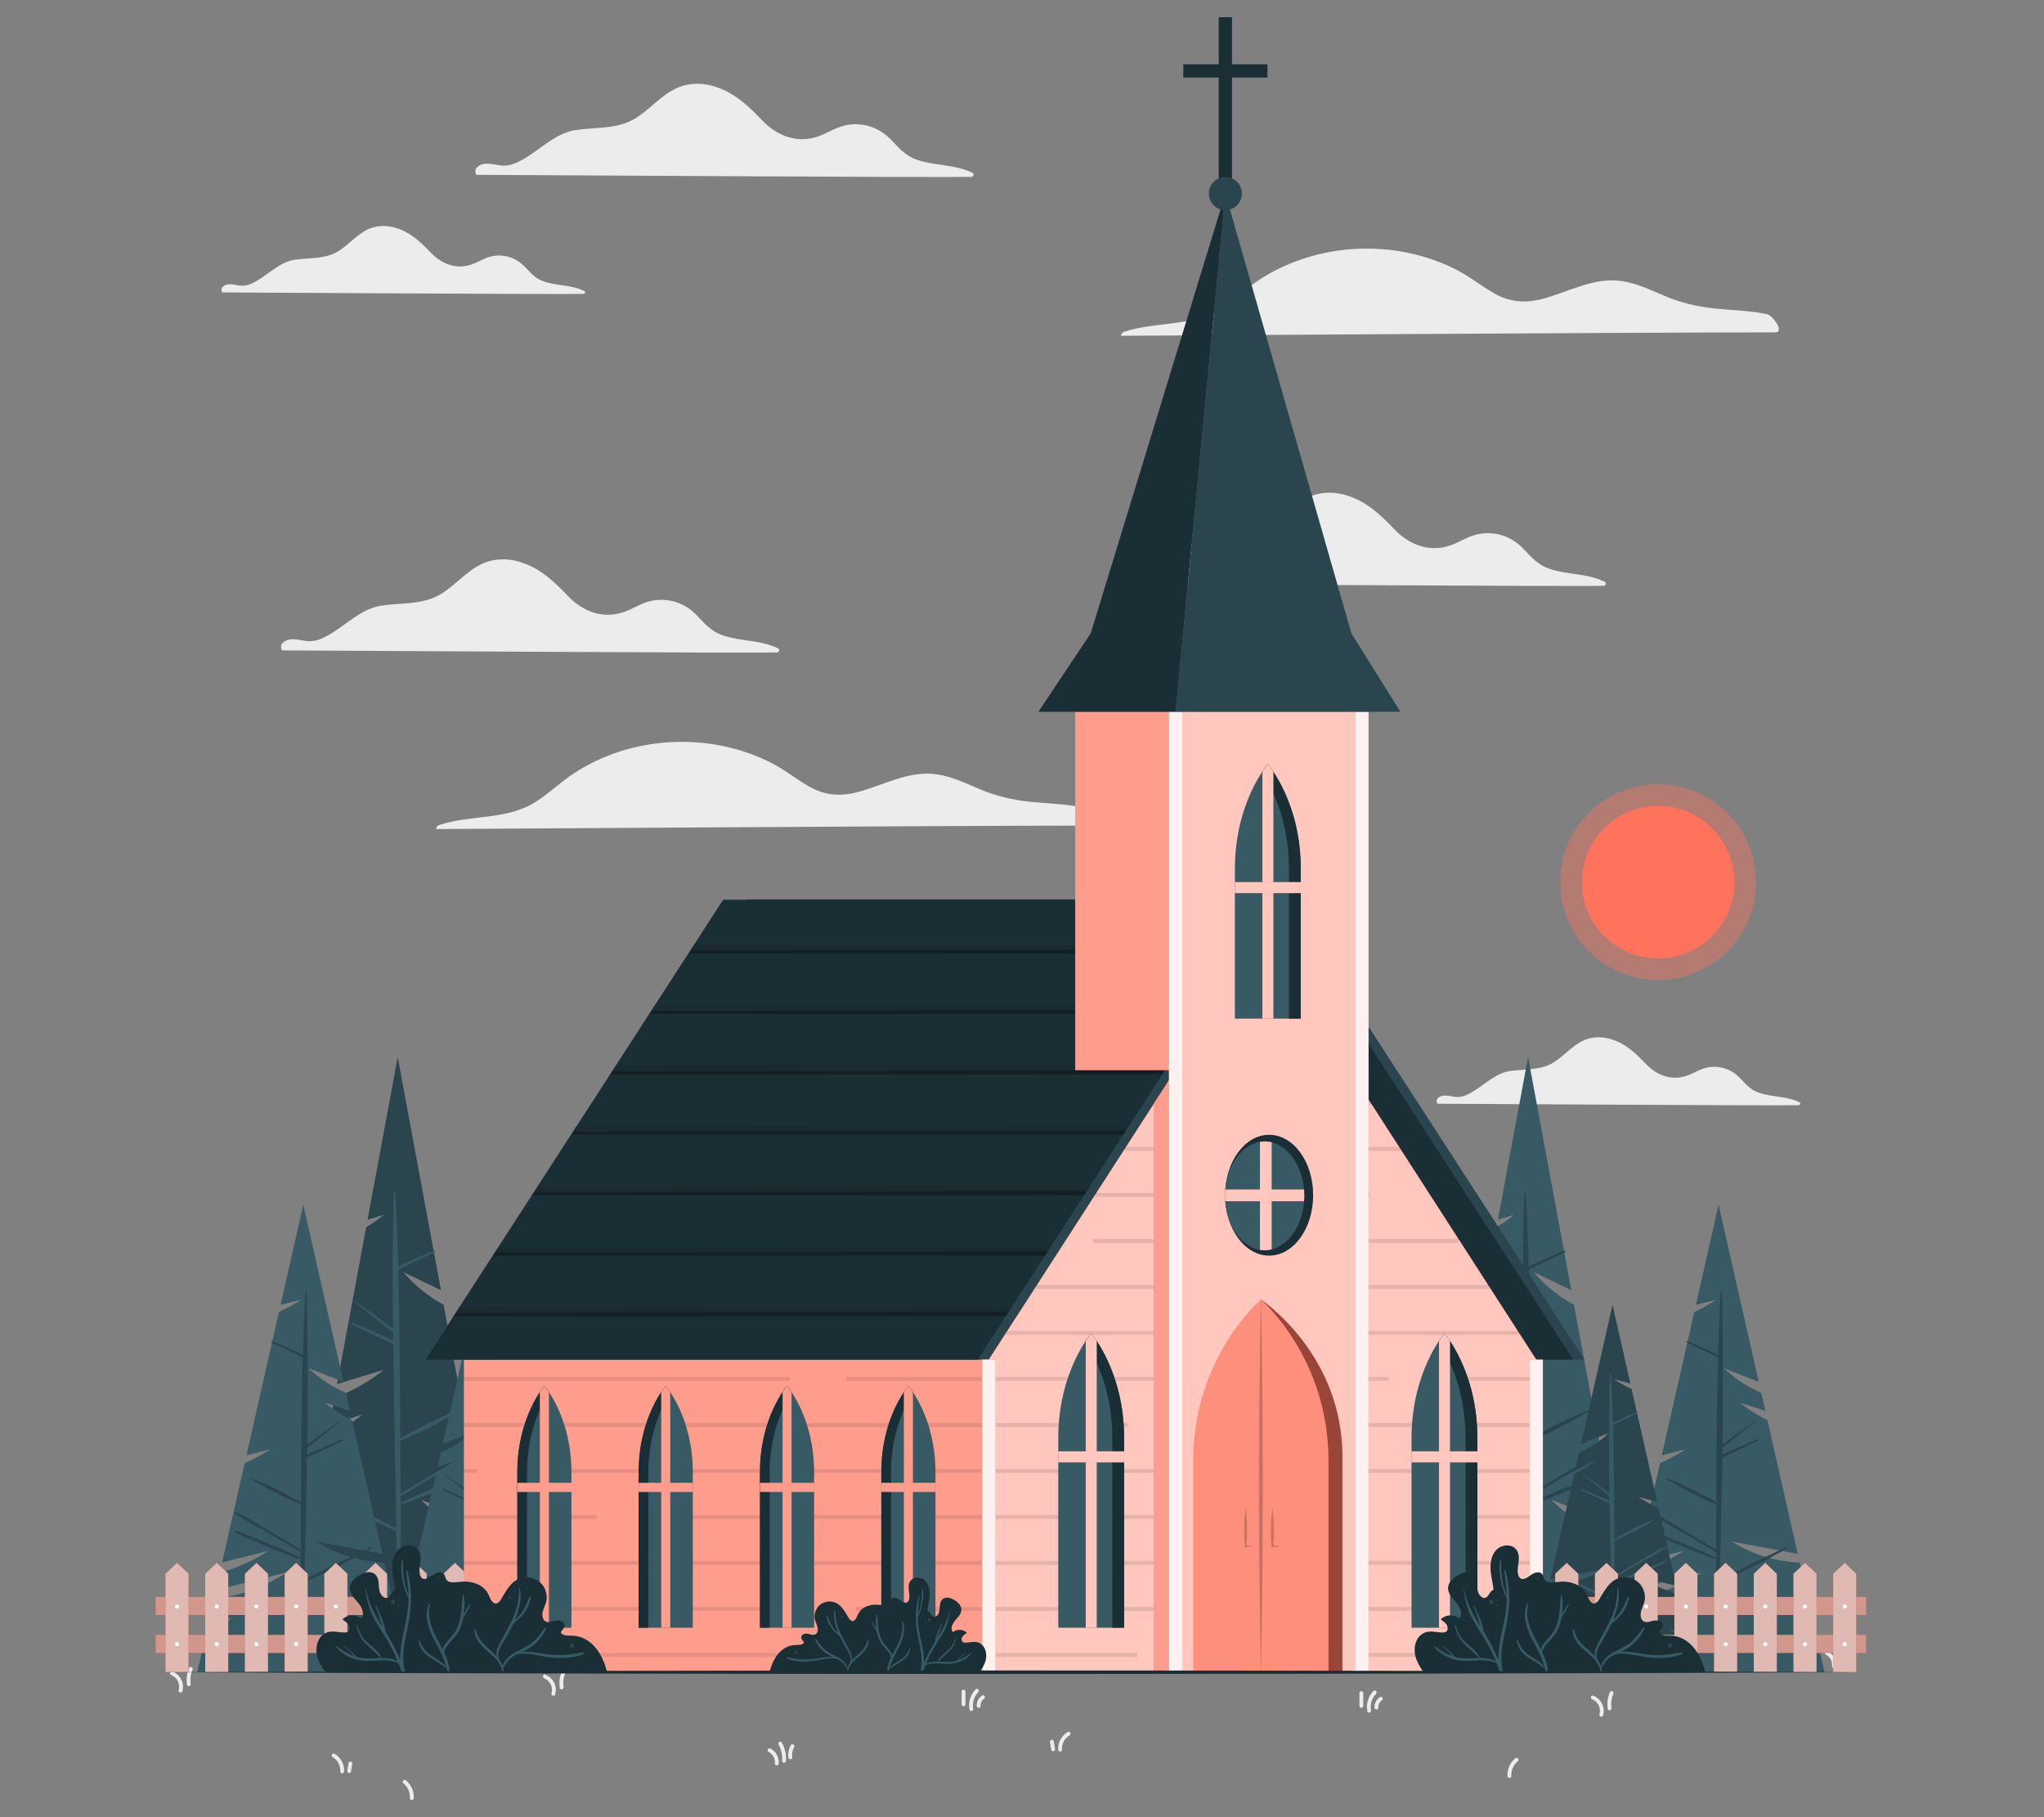 <?xml version="1.0" encoding="UTF-8"?>
<svg id="Layer_2" data-name="Layer 2" xmlns="http://www.w3.org/2000/svg" viewBox="0 0 540 480">
  <rect x="0" y="0" width="540" height="480" fill="#808080" stroke="none"/>
  <defs>
    <style>
      .cls-1, .cls-2, .cls-3, .cls-4, .cls-5, .cls-6, .cls-7, .cls-8, .cls-9, .cls-10, .cls-11, .cls-12, .cls-13, .cls-14, .cls-15, .cls-16, .cls-17, .cls-18 {
        stroke-width: 0px;
      }

      .cls-1, .cls-3, .cls-11 {
        opacity: .4;
      }

      .cls-1, .cls-6, .cls-14, .cls-15, .cls-17, .cls-18 {
        fill: #fff;
      }

      .cls-2, .cls-11 {
        fill: #ff735d;
      }

      .cls-19, .cls-15 {
        opacity: .6;
      }

      .cls-4 {
        fill: #375a64;
      }

      .cls-5 {
        fill: #ececec;
      }

      .cls-6 {
        opacity: .9;
      }

      .cls-8, .cls-16 {
        fill: #2b454e;
      }

      .cls-9, .cls-20, .cls-16, .cls-18 {
        opacity: .3;
      }

      .cls-10 {
        fill: none;
      }

      .cls-12, .cls-17 {
        opacity: .2;
      }

      .cls-13 {
        fill: #1a2e35;
      }

      .cls-21 {
        opacity: .1;
      }
    </style>
  </defs>
  <g id="Layer_2-2" data-name="Layer 2">
    <g>
      <rect class="cls-10" width="540" height="480"/>
      <g>
        <g>
          <path class="cls-5" d="m296.34,88.7c5.23,0,135.78-.91,172.66-.91,2.58,0-.68-4.47-2.1-4.78-4.54-.99-9.26-1.04-13.87-1.52-4.62-.48-8.93-1.5-13.21-3.31-3.63-1.53-7.25-3.3-11.18-3.91-7.6-1.19-14.26,2.93-21.39,4.74-4.63,1.18-8.84.7-12.95-1.77-3.3-1.98-6.29-4.35-9.73-6.09-13.08-6.61-29.01-7.22-42.66-1.95-3.26,1.26-6.41,2.86-9.33,4.78-3.48,2.28-6.48,5.2-9.97,7.46-7.73,5-17.29,3.38-25.73,6.24-.46.15-.99,1.03-.53,1.03Z"/>
          <path class="cls-5" d="m115.39,218.99c5.23,0,135.78-.91,172.66-.91,2.58,0-.68-4.47-2.1-4.78-4.54-.99-9.26-1.04-13.87-1.52-4.62-.48-8.93-1.5-13.21-3.31-3.63-1.53-7.25-3.3-11.18-3.91-7.6-1.19-14.26,2.93-21.39,4.74-4.63,1.18-8.84.7-12.95-1.77-3.3-1.98-6.29-4.35-9.73-6.09-13.08-6.61-29.01-7.22-42.66-1.95-3.26,1.26-6.41,2.86-9.33,4.78-3.48,2.28-6.48,5.2-9.97,7.46-7.73,5-17.29,3.38-25.73,6.24-.46.15-.99,1.03-.53,1.03Z"/>
          <path class="cls-5" d="m126.01,46.18c6.92,0,123.31.77,130.63.53.53-.01.81-.79.29-1.05-4.61-2.28-9.84-1.82-14.63-3.44-2.82-.95-4.55-2.79-6.51-4.91-1.69-1.83-3.65-3.23-6.06-3.95-2.13-.64-4.43-.72-6.59-.21-2.36.56-4.41,1.92-6.67,2.77-5.59,2.11-11.03.11-15.02-4.03-3.29-3.41-6.53-6.63-11.01-8.46-3.75-1.54-7.91-1.86-11.66-.16-4.27,1.93-7.2,5.82-11.21,8.16-4.75,2.78-10.44,2.12-15.69,2.96-5.26.84-9.28,5.26-13.89,7.81-1.57.87-3.18,1.6-5.02,1.55-1.03-.03-2.04-.3-3.06-.43-1.58-.2-3.09-.15-4.16,1.17-.26.32-.21,1.69.25,1.69Z"/>
          <path class="cls-5" d="m293.04,154.2c6.92,0,123.31.77,130.63.53.53-.01.81-.79.29-1.05-4.61-2.28-9.84-1.82-14.63-3.44-2.82-.95-4.55-2.79-6.51-4.91-1.69-1.83-3.65-3.23-6.06-3.95-2.13-.64-4.43-.72-6.59-.21-2.36.56-4.41,1.92-6.67,2.77-5.59,2.11-11.03.11-15.02-4.03-3.29-3.41-6.53-6.63-11.01-8.46-3.75-1.54-7.91-1.86-11.66-.16-4.27,1.93-7.2,5.82-11.21,8.16-4.75,2.78-10.44,2.12-15.69,2.96-5.26.84-9.28,5.26-13.89,7.81-1.57.87-3.18,1.6-5.02,1.55-1.03-.03-2.04-.3-3.06-.43-1.58-.2-3.09-.15-4.16,1.17-.26.32-.21,1.69.25,1.69Z"/>
          <path class="cls-5" d="m74.68,171.8c6.92,0,123.31.77,130.63.53.53-.01.81-.79.29-1.05-4.61-2.28-9.84-1.82-14.63-3.44-2.82-.95-4.55-2.79-6.51-4.91-1.69-1.83-3.65-3.23-6.06-3.95-2.13-.64-4.43-.72-6.59-.21-2.36.56-4.41,1.92-6.67,2.77-5.59,2.11-11.03.11-15.02-4.03-3.29-3.41-6.53-6.63-11.01-8.46-3.75-1.54-7.91-1.86-11.66-.16-4.27,1.93-7.2,5.82-11.21,8.16-4.75,2.78-10.44,2.12-15.69,2.96-5.26.84-9.28,5.26-13.89,7.81-1.57.87-3.18,1.6-5.02,1.55-1.03-.03-2.04-.3-3.06-.43-1.58-.2-3.09-.15-4.16,1.17-.26.32-.21,1.69.25,1.69Z"/>
          <path class="cls-5" d="m58.8,77.24c5.05,0,90.03.56,95.37.39.38-.01.59-.58.21-.76-3.37-1.67-7.19-1.33-10.68-2.51-2.06-.69-3.32-2.04-4.75-3.58-1.23-1.34-2.66-2.36-4.42-2.89-1.55-.47-3.24-.53-4.81-.15-1.72.41-3.22,1.4-4.87,2.02-4.08,1.54-8.05.08-10.96-2.94-2.4-2.49-4.77-4.84-8.04-6.18-2.74-1.12-5.77-1.36-8.51-.12-3.12,1.41-5.26,4.25-8.18,5.96-3.47,2.03-7.62,1.55-11.45,2.16-3.84.61-6.78,3.84-10.14,5.7-1.15.64-2.32,1.17-3.67,1.13-.75-.02-1.49-.22-2.23-.32-1.16-.14-2.26-.11-3.03.86-.19.24-.15,1.23.18,1.23Z"/>
          <path class="cls-5" d="m379.84,291.54c5.05,0,90.03.56,95.37.39.38-.01.59-.58.21-.76-3.37-1.67-7.19-1.33-10.68-2.51-2.06-.69-3.32-2.04-4.75-3.58-1.23-1.34-2.66-2.36-4.42-2.89-1.55-.47-3.24-.53-4.81-.15-1.72.41-3.22,1.4-4.87,2.02-4.08,1.54-8.05.08-10.96-2.94-2.4-2.49-4.77-4.84-8.04-6.18-2.74-1.12-5.77-1.36-8.51-.12-3.12,1.41-5.26,4.25-8.18,5.96-3.47,2.03-7.62,1.55-11.45,2.16-3.84.61-6.78,3.84-10.14,5.7-1.15.64-2.32,1.17-3.67,1.13-.75-.02-1.49-.22-2.23-.32-1.16-.14-2.26-.11-3.03.86-.19.24-.15,1.23.18,1.23Z"/>
        </g>
        <g>
          <path class="cls-5" d="m45.56,441.51c-.6-.25-.86.73-.27.98,1.6.66,2.35,2.32,1.91,3.97-.17.63.81.9.98.27.59-2.23-.51-4.34-2.62-5.21Z"/>
          <path class="cls-5" d="m49.99,440.57c-.64,1.44-.83,2.91-.58,4.47.1.64,1.08.37.98-.27-.2-1.26-.03-2.53.48-3.69.26-.59-.61-1.11-.87-.51Z"/>
          <path class="cls-5" d="m420.91,447.89c-.6-.25-.86.73-.27.98,1.6.66,2.35,2.32,1.91,3.97-.17.63.81.9.98.27.59-2.23-.51-4.34-2.62-5.21Z"/>
          <path class="cls-5" d="m425.34,446.95c-.64,1.44-.83,2.91-.58,4.47.1.64,1.08.37.98-.27-.2-1.26-.03-2.53.48-3.69.26-.59-.61-1.11-.87-.51Z"/>
          <path class="cls-5" d="m144.06,442.35c-.6-.25-.86.73-.27.98,1.6.66,2.35,2.32,1.91,3.97-.17.63.81.9.98.27.59-2.23-.51-4.34-2.62-5.21Z"/>
          <path class="cls-5" d="m148.48,441.41c-.64,1.44-.83,2.91-.58,4.47.1.64,1.08.37.98-.27-.2-1.26-.03-2.53.48-3.69.26-.59-.61-1.1-.87-.51Z"/>
          <path class="cls-5" d="m203.56,461.88c-.58-.3-1.09.57-.51.87,1.15.6,1.78,1.77,1.67,3.06-.05.65.96.65,1.01,0,.13-1.62-.74-3.18-2.17-3.93Z"/>
          <path class="cls-5" d="m206.57,460.3c-.31-.57-1.18-.06-.87.51.72,1.35,1.03,2.79.95,4.32-.03.65.98.65,1.01,0,.09-1.7-.29-3.33-1.09-4.83Z"/>
          <path class="cls-5" d="m208.92,460.98c-.55.99-.78,2.1-.64,3.23.08.64,1.09.65,1.01,0-.12-.96.04-1.87.51-2.72.31-.57-.56-1.08-.87-.51Z"/>
          <path class="cls-5" d="m482.86,436.16c-.58-.3-1.09.57-.51.87,1.15.6,1.78,1.77,1.67,3.06-.05.65.96.65,1.01,0,.13-1.62-.74-3.18-2.17-3.93Z"/>
          <path class="cls-5" d="m485.87,434.58c-.31-.57-1.18-.06-.87.51.72,1.35,1.03,2.79.95,4.32-.03.65.98.65,1.01,0,.09-1.7-.29-3.33-1.09-4.83Z"/>
          <path class="cls-5" d="m488.22,435.25c-.55.99-.78,2.1-.64,3.23.08.64,1.09.65,1.01,0-.12-.96.04-1.87.51-2.72.31-.57-.56-1.08-.87-.51Z"/>
          <path class="cls-5" d="m282.08,457.5c.56-.33,1.07.54.51.87-1.36.8-2.12,2.24-2.03,3.81.03.65-.98.65-1.01,0-.1-1.92.88-3.71,2.53-4.68Z"/>
          <path class="cls-5" d="m278.37,459.92c.12.68.23,1.36.35,2.03.11.64-.87.91-.98.27-.12-.68-.23-1.36-.35-2.03-.11-.64.87-.91.98-.27Z"/>
          <path class="cls-5" d="m88.38,463.25c-.56-.33-1.07.54-.51.87,1.36.8,2.12,2.24,2.03,3.81-.03.65.98.65,1.01,0,.1-1.92-.88-3.71-2.53-4.68Z"/>
          <path class="cls-5" d="m92.09,465.67c-.12.68-.23,1.36-.35,2.03-.11.64.87.91.98.27.12-.68.23-1.36.35-2.03.11-.64-.87-.91-.98-.27Z"/>
          <path class="cls-5" d="m107.26,470.28c-.5-.41-1.22.3-.72.72,1.21,1,1.83,2.4,1.75,3.96-.03.65.98.65,1.01,0,.09-1.8-.65-3.52-2.04-4.67Z"/>
          <path class="cls-5" d="m400.3,464.46c.5-.41,1.22.3.72.72-1.21,1-1.83,2.4-1.75,3.96.03.65-.98.65-1.01,0-.09-1.8.65-3.52,2.04-4.67Z"/>
          <path class="cls-5" d="m362.84,446.67c-1.4,1.44-1.97,3.37-1.61,5.35.12.64,1.09.37.98-.27-.29-1.61.21-3.19,1.35-4.36.45-.47-.26-1.18-.72-.72Z"/>
          <path class="cls-5" d="m359.15,447.22v3.39c0,.65,1.01.65,1.01,0v-3.39c0-.65-1.01-.65-1.01,0Z"/>
          <path class="cls-5" d="m364.56,448.29c-.93.61-1.48,1.63-1.43,2.75.03.65,1.04.65,1.01,0-.03-.75.29-1.46.93-1.88.54-.36.03-1.23-.51-.87Z"/>
          <path class="cls-5" d="m257.74,446.25c-1.4,1.44-1.97,3.37-1.61,5.35.12.64,1.09.37.98-.27-.29-1.61.21-3.19,1.35-4.36.45-.47-.26-1.18-.72-.72Z"/>
          <path class="cls-5" d="m254.05,446.81v3.39c0,.65,1.01.65,1.01,0v-3.39c0-.65-1.01-.65-1.01,0Z"/>
          <path class="cls-5" d="m259.47,447.87c-.93.61-1.48,1.63-1.43,2.75.03.65,1.04.65,1.01,0-.03-.75.29-1.46.93-1.88.54-.36.03-1.23-.51-.87Z"/>
        </g>
        <g>
          <circle class="cls-11" cx="438.05" cy="233.01" r="25.87"/>
          <circle class="cls-2" cx="438.05" cy="233.01" r="20.14"/>
        </g>
        <g>
          <g>
            <path class="cls-4" d="m433.85,441.71h-60.29l2.94-15.86c12.63-.82,22.48-9.39,22.48-9.39l-21.98,6.71,8.11-43.73c5.58-2.64,9.15-5.74,9.15-5.74l-8.58,2.61,1.33-7.13c7.51-2.69,12.67-7.07,12.98-7.34l-12.31,3.75,7.68-41.41c2.93-1.81,4.65-3.3,4.65-3.3l-4.28,1.31,7.97-42.98,11.42,61.58-9.92-4.74c3.28,3.87,7,6.63,10.63,8.6h0s10.76,57.99,10.76,57.99l-16.68-6.44c5.49,5.67,11.92,8.51,17.32,9.9l1.1,5.92-8.98-2.04c3.1,2.48,6.39,4.18,9.58,5.32l4.9,26.42Z"/>
            <path class="cls-8" d="m423.77,388.86c-3.61,1.38-16.43,6.56-19.31,8.15,0-.61,0-1.22,0-1.82,3.22-1.9,6.46-3.77,9.69-5.65,3.47-2.02,5.77-2.74,9.01-5.12.16-.12.07-.44-.15-.35-3.57,1.48-5.46,2.61-8.78,4.56-3.28,1.93-6.53,3.91-9.77,5.91-.01-4.65-.03-9.3-.06-13.95,5.21-2.09,10.44-4.88,15.23-7.74.17-.1.06-.41-.14-.33-5.08,2.1-10.36,4.57-15.09,7.44-.02-2.42-.03-4.83-.05-7.25-.13-12.45-.16-24.91-.47-37.36,3.17-1.6,6.43-3.01,9.6-4.61.21-.11.06-.47-.16-.38-3.21,1.25-6.31,2.74-9.46,4.13-.17-6.42-.42-12.84-.81-19.26-.01-.21-.32-.21-.33,0-.45,11.92-.41,23.86-.26,35.8-3.28-2.62-6.78-4.94-10.12-7.48-.13-.1-.25.12-.13.22,3.49,2.66,6.76,5.6,10.26,8.25,0,.67.02,1.35.03,2.02-3.56-1.63-7.17-3.14-10.76-4.68-.28-.12-.53.28-.25.42,3.66,1.76,7.31,3.55,11.02,5.21.08,5.91.18,11.82.26,17.73.13,10.32.36,20.64.58,30.96-6.72-3.4-13.49-6.71-20.3-9.91-.26-.12-.49.24-.23.39,6.64,3.8,13.53,7.25,20.54,10.32.18,8.58.36,28.27.47,36.84,0,.52.81.52.81,0-.12-10.94-.14-32.99-.17-43.93,3.54-.88,16.39-6.35,19.57-7.92.33-.16.1-.73-.25-.6Z"/>
          </g>
          <g>
            <path class="cls-8" d="m135.22,441.71h-60.29l2.94-15.86c12.63-.82,22.48-9.39,22.48-9.39l-21.98,6.71,8.11-43.73c5.58-2.64,9.15-5.74,9.15-5.74l-8.58,2.61,1.33-7.13c7.51-2.69,12.67-7.07,12.98-7.34l-12.31,3.75,7.68-41.41c2.93-1.81,4.65-3.3,4.65-3.3l-4.28,1.31,7.97-42.98,11.42,61.58-9.92-4.74c3.28,3.87,7,6.63,10.63,8.6h0s10.75,57.99,10.75,57.99l-16.68-6.44c5.49,5.67,11.92,8.51,17.32,9.9l1.1,5.92-8.98-2.04c3.1,2.48,6.39,4.18,9.58,5.32l4.9,26.42Z"/>
            <path class="cls-4" d="m125.14,388.86c-3.61,1.38-16.43,6.56-19.31,8.15,0-.61,0-1.22,0-1.82,3.22-1.9,6.46-3.77,9.69-5.65,3.47-2.02,5.77-2.74,9.01-5.12.16-.12.07-.44-.15-.35-3.57,1.48-5.45,2.61-8.78,4.56-3.28,1.93-6.53,3.91-9.77,5.91-.01-4.65-.03-9.3-.06-13.95,5.21-2.09,10.44-4.88,15.23-7.74.17-.1.06-.41-.14-.33-5.08,2.1-10.36,4.57-15.09,7.44-.02-2.42-.03-4.83-.05-7.25-.13-12.45-.16-24.91-.47-37.36,3.17-1.6,6.43-3.01,9.6-4.61.21-.11.06-.47-.16-.38-3.21,1.25-6.31,2.74-9.46,4.13-.17-6.42-.42-12.84-.81-19.26-.01-.21-.32-.21-.33,0-.45,11.92-.41,23.86-.26,35.8-3.28-2.62-6.78-4.94-10.12-7.48-.13-.1-.25.12-.13.22,3.49,2.66,6.76,5.6,10.26,8.25,0,.67.02,1.35.03,2.02-3.56-1.63-7.17-3.14-10.76-4.68-.28-.12-.53.28-.25.42,3.66,1.76,7.31,3.55,11.02,5.21.08,5.91.18,11.82.26,17.73.13,10.32.36,20.64.58,30.96-6.72-3.4-13.49-6.71-20.3-9.91-.26-.12-.49.24-.23.39,6.64,3.8,13.53,7.25,20.54,10.32.18,8.58.36,28.27.47,36.84,0,.52.81.52.81,0-.12-10.94-.14-32.99-.17-43.93,3.54-.88,16.39-6.35,19.57-7.92.33-.16.1-.73-.25-.6Z"/>
          </g>
          <g>
            <path class="cls-4" d="m147.31,441.71h-44l5.15-22.72c4.16-.27,9.37-1.33,14.06-4.39l-13.64,2.54,6.29-27.77c1.92-.91,3.83-2.07,5.6-3.57l-5.16,1.63.83-3.7c2.65-1.18,5.37-2.82,7.76-5.13l-7.23,2.82,8.33-36.76,4.71,20.77-4.23-1.06s1.72,1.22,4.56,2.53l6.75,29.76-4.9-1.22s2.01,1.43,5.27,2.85l4.68,20.6-9.56-2.38c.25.17,4.27,2.96,10.05,4.55l.81,3.59-14.69-3.66s6.52,4.64,15.11,5.51l1.16,5.14-4.89-1.22s2.01,1.43,5.26,2.85l1.91,8.44Z"/>
            <path class="cls-8" d="m139.22,412.31c-2.43.93-11.45,4.6-13.4,5.67,0-.41,0-.82,0-1.23,2.17-1.28,4.36-2.55,6.54-3.81,2.34-1.36,4.85-2.58,7.04-4.18.11-.08.05-.3-.1-.24-2.41,1-4.64,2.49-6.88,3.8-2.22,1.3-4.41,2.64-6.59,3.99,0-3.14-.02-6.28-.04-9.41,3.51-1.41,7.04-3.29,10.27-5.22.11-.07.04-.27-.09-.22-3.43,1.42-6.99,3.08-10.18,5.02-.01-1.63.05-14.2-.36-30.11,2.14-1.08,4.34-2.03,6.48-3.11.14-.07.04-.32-.11-.26-2.17.85-4.26,1.85-6.38,2.79-.12-4.34-.28-8.67-.55-13,0-.14-.22-.14-.22,0-.3,8.05-.28,23.62-.17,31.67-2.21-1.77-4.58-3.33-6.83-5.05-.09-.07-.17.08-.09.15,2.36,1.79,4.56,3.78,6.92,5.57,0,.45.01.91.02,1.36-2.4-1.1-4.84-2.12-7.26-3.16-.19-.08-.36.19-.17.28,2.47,1.19,4.94,2.39,7.44,3.51.06,3.99.42,18.38.57,25.35-4.53-2.29-9.1-4.53-13.7-6.69-.17-.08-.33.16-.15.26,4.48,2.57,9.13,4.9,13.86,6.96.12,5.79.24,12.65.32,18.44,0,.35.55.35.55,0-.08-7.38-.09-15.84-.11-23.22,2.39-.59,11.42-4.46,13.56-5.52.22-.11.06-.49-.17-.4Z"/>
          </g>
          <g>
            <path class="cls-4" d="m426.02,441.71h55.99l-6.55-28.91c-5.29-.34-11.93-1.69-17.88-5.59l17.35,3.23-8-35.33c-2.44-1.15-4.87-2.63-7.13-4.54l6.56,2.08-1.06-4.71c-3.37-1.5-6.83-3.59-9.87-6.53l9.2,3.59-10.6-46.77-5.99,26.43,5.38-1.34s-2.19,1.56-5.81,3.22l-8.59,37.87,6.23-1.56s-2.56,1.82-6.7,3.63l-5.95,26.22,12.16-3.03c-.31.22-5.43,3.77-12.79,5.78l-1.03,4.56,18.69-4.66s-8.3,5.91-19.22,7l-1.48,6.54,6.22-1.55s-2.56,1.82-6.69,3.62l-2.43,10.74Z"/>
            <path class="cls-8" d="m436.32,404.3c3.1,1.18,14.57,5.85,17.04,7.21,0-.52,0-1.04,0-1.57-2.77-1.63-5.54-3.24-8.32-4.85-2.98-1.73-6.18-3.28-8.95-5.32-.14-.1-.06-.38.13-.3,3.06,1.28,5.9,3.17,8.76,4.84,2.82,1.65,5.61,3.36,8.39,5.08.01-3.99.02-7.98.05-11.98-4.47-1.79-8.96-4.19-13.07-6.64-.14-.09-.05-.35.12-.28,4.36,1.8,8.9,3.92,12.96,6.39.01-2.08-.06-18.06.45-38.31-2.72-1.37-5.52-2.58-8.24-3.96-.18-.09-.05-.4.14-.33,2.76,1.08,5.42,2.35,8.12,3.54.15-5.52.36-11.03.69-16.53.01-.18.28-.18.28,0,.38,10.24.35,30.05.22,40.3,2.82-2.25,5.82-4.24,8.69-6.42.11-.08.22.1.11.19-3,2.28-5.8,4.81-8.81,7.08,0,.58-.01,1.16-.02,1.74,3.06-1.4,6.15-2.7,9.24-4.02.24-.1.46.24.21.36-3.15,1.51-6.28,3.05-9.46,4.47-.07,5.08-.53,23.39-.72,32.25,5.77-2.92,11.58-5.76,17.43-8.51.22-.1.42.21.2.34-5.7,3.27-11.61,6.23-17.64,8.86-.16,7.36-.31,16.09-.4,23.46,0,.45-.7.45-.69,0,.1-9.39.12-20.15.14-29.54-3.04-.75-14.53-5.67-17.26-7.02-.28-.14-.08-.63.22-.51Z"/>
          </g>
          <g>
            <path class="cls-8" d="m448.02,441.71h-44l5.15-22.72c4.16-.27,9.37-1.33,14.06-4.39l-13.64,2.54,6.29-27.77c1.92-.91,3.83-2.07,5.6-3.57l-5.16,1.63.83-3.7c2.65-1.18,5.37-2.82,7.76-5.13l-7.23,2.82,8.33-36.76,4.71,20.77-4.23-1.06s1.72,1.22,4.56,2.53l6.75,29.76-4.9-1.22s2.01,1.43,5.27,2.85l4.68,20.6-9.56-2.38c.25.17,4.27,2.96,10.05,4.55l.81,3.59-14.69-3.66s6.52,4.64,15.11,5.51l1.16,5.14-4.89-1.22s2.01,1.43,5.26,2.85l1.91,8.44Z"/>
            <path class="cls-4" d="m439.92,412.31c-2.43.93-11.45,4.6-13.4,5.67,0-.41,0-.82,0-1.23,2.17-1.28,4.36-2.55,6.54-3.81,2.34-1.36,4.85-2.58,7.04-4.18.11-.08.05-.3-.1-.24-2.41,1-4.64,2.49-6.88,3.8-2.22,1.3-4.41,2.64-6.59,3.99,0-3.14-.02-6.28-.04-9.41,3.51-1.41,7.04-3.29,10.27-5.22.11-.07.04-.27-.09-.22-3.43,1.42-6.99,3.08-10.18,5.02-.01-1.63.05-14.2-.36-30.11,2.14-1.08,4.34-2.03,6.48-3.11.14-.07.04-.32-.11-.26-2.17.85-4.26,1.85-6.38,2.79-.12-4.34-.28-8.67-.55-13,0-.14-.22-.14-.22,0-.3,8.05-.28,23.62-.17,31.67-2.21-1.77-4.58-3.33-6.83-5.05-.09-.07-.17.08-.09.15,2.36,1.79,4.56,3.78,6.92,5.57,0,.45.01.91.02,1.36-2.4-1.1-4.84-2.12-7.26-3.16-.19-.08-.36.19-.17.28,2.47,1.19,4.94,2.39,7.44,3.51.06,3.99.42,18.38.57,25.35-4.53-2.29-9.1-4.53-13.7-6.69-.17-.08-.33.16-.15.26,4.48,2.57,9.13,4.9,13.86,6.96.12,5.79.24,12.65.32,18.44,0,.35.55.35.55,0-.08-7.38-.09-15.84-.11-23.22,2.39-.59,11.42-4.46,13.56-5.52.22-.11.06-.49-.17-.4Z"/>
          </g>
          <g>
            <path class="cls-4" d="m52.11,441.71h55.99l-6.55-28.91c-5.29-.34-11.93-1.69-17.88-5.59l17.35,3.23-8-35.33c-2.44-1.15-4.87-2.63-7.13-4.54l6.56,2.08-1.06-4.71c-3.37-1.5-6.83-3.59-9.87-6.53l9.2,3.59-10.6-46.77-5.99,26.43,5.38-1.34s-2.19,1.56-5.81,3.22l-8.59,37.87,6.23-1.56s-2.56,1.82-6.7,3.63l-5.95,26.22,12.16-3.03c-.31.22-5.43,3.77-12.79,5.78l-1.03,4.56,18.69-4.66s-8.3,5.91-19.22,7l-1.48,6.54,6.22-1.55s-2.56,1.82-6.69,3.62l-2.43,10.74Z"/>
            <path class="cls-8" d="m62.42,404.3c3.1,1.18,14.57,5.85,17.04,7.21,0-.52,0-1.04,0-1.57-2.77-1.63-5.54-3.24-8.32-4.85-2.98-1.73-6.18-3.28-8.95-5.32-.14-.1-.06-.38.13-.3,3.06,1.28,5.9,3.17,8.76,4.84,2.82,1.65,5.61,3.36,8.39,5.08.01-3.99.02-7.98.05-11.98-4.47-1.79-8.96-4.19-13.07-6.64-.14-.09-.05-.35.12-.28,4.36,1.8,8.9,3.92,12.96,6.39.01-2.08-.06-18.06.45-38.31-2.72-1.37-5.52-2.58-8.24-3.96-.18-.09-.05-.4.14-.33,2.76,1.08,5.42,2.35,8.12,3.54.15-5.52.36-11.03.69-16.53.01-.18.28-.18.28,0,.38,10.24.35,30.05.22,40.3,2.82-2.25,5.82-4.24,8.69-6.42.11-.08.22.1.11.19-3,2.28-5.8,4.81-8.81,7.08,0,.58-.01,1.16-.02,1.74,3.06-1.4,6.15-2.7,9.24-4.02.24-.1.46.24.21.36-3.15,1.51-6.28,3.05-9.46,4.47-.07,5.08-.53,23.39-.72,32.25,5.77-2.92,11.58-5.76,17.43-8.51.22-.1.42.21.2.34-5.7,3.27-11.61,6.23-17.64,8.86-.16,7.36-.31,16.09-.4,23.46,0,.45-.7.45-.69,0,.1-9.39.12-20.15.14-29.54-3.04-.75-14.53-5.67-17.26-7.02-.28-.14-.08-.63.22-.51Z"/>
          </g>
        </g>
        <g>
          <g>
            <rect class="cls-2" x="264.68" y="198.27" width="4.77" height="451.88" transform="translate(-157.15 691.27) rotate(-90)"/>
            <rect class="cls-9" x="264.68" y="198.27" width="4.77" height="451.88" transform="translate(-157.15 691.27) rotate(-90)"/>
            <rect class="cls-1" x="264.68" y="198.27" width="4.77" height="451.88" transform="translate(-157.15 691.27) rotate(-90)"/>
          </g>
          <g>
            <rect class="cls-2" x="264.68" y="208.3" width="4.77" height="451.88" transform="translate(-167.19 701.3) rotate(-90)"/>
            <rect class="cls-9" x="264.68" y="208.3" width="4.77" height="451.88" transform="translate(-167.19 701.3) rotate(-90)"/>
            <rect class="cls-1" x="264.68" y="208.3" width="4.77" height="451.88" transform="translate(-167.19 701.3) rotate(-90)"/>
          </g>
          <g>
            <g>
              <polygon class="cls-2" points="490.39 415.71 487.35 412.84 484.31 415.71 484.31 441.71 490.39 441.71 490.39 415.71"/>
              <polygon class="cls-9" points="490.39 415.71 487.35 412.84 484.31 415.71 484.31 441.71 490.39 441.71 490.39 415.71"/>
              <polygon class="cls-15" points="490.39 415.71 487.35 412.84 484.31 415.71 484.31 441.71 490.39 441.71 490.39 415.71"/>
              <g>
                <path class="cls-14" d="m487.89,424.35c0,.3-.24.54-.54.54s-.54-.24-.54-.54.24-.54.54-.54.54.24.54.54Z"/>
                <path class="cls-14" d="m487.89,434.31c0,.3-.24.54-.54.54s-.54-.24-.54-.54.24-.54.54-.54.54.24.54.54Z"/>
              </g>
            </g>
            <g>
              <polygon class="cls-2" points="479.9 415.71 476.86 412.84 473.82 415.71 473.82 441.71 479.9 441.71 479.9 415.71"/>
              <polygon class="cls-9" points="479.9 415.71 476.86 412.84 473.82 415.71 473.82 441.71 479.9 441.71 479.9 415.71"/>
              <polygon class="cls-15" points="479.9 415.71 476.86 412.84 473.82 415.71 473.82 441.71 479.9 441.71 479.9 415.71"/>
              <g>
                <circle class="cls-14" cx="476.86" cy="424.35" r=".54"/>
                <circle class="cls-14" cx="476.86" cy="434.31" r=".54"/>
              </g>
            </g>
            <g>
              <polygon class="cls-2" points="469.41 415.71 466.37 412.84 463.33 415.71 463.33 441.71 469.41 441.71 469.41 415.71"/>
              <polygon class="cls-9" points="469.41 415.71 466.37 412.84 463.33 415.71 463.33 441.71 469.41 441.71 469.41 415.71"/>
              <polygon class="cls-15" points="469.41 415.71 466.37 412.84 463.33 415.71 463.33 441.71 469.41 441.71 469.41 415.71"/>
              <g>
                <path class="cls-14" d="m466.91,424.35c0,.3-.24.54-.54.54s-.54-.24-.54-.54.24-.54.54-.54.54.24.54.54Z"/>
                <path class="cls-14" d="m466.91,434.31c0,.3-.24.54-.54.54s-.54-.24-.54-.54.24-.54.54-.54.54.24.54.54Z"/>
              </g>
            </g>
            <g>
              <polygon class="cls-2" points="458.92 415.71 455.88 412.84 452.84 415.71 452.84 441.71 458.92 441.71 458.92 415.71"/>
              <polygon class="cls-9" points="458.92 415.71 455.88 412.84 452.84 415.71 452.84 441.71 458.92 441.71 458.92 415.71"/>
              <polygon class="cls-15" points="458.92 415.71 455.88 412.84 452.84 415.71 452.84 441.71 458.92 441.71 458.92 415.71"/>
              <g>
                <path class="cls-14" d="m456.42,424.35c0,.3-.24.54-.54.54s-.54-.24-.54-.54.24-.54.54-.54.54.24.54.54Z"/>
                <path class="cls-14" d="m456.42,434.31c0,.3-.24.54-.54.54s-.54-.24-.54-.54.24-.54.54-.54.54.24.54.54Z"/>
              </g>
            </g>
            <g>
              <polygon class="cls-2" points="448.43 415.71 445.39 412.84 442.35 415.71 442.35 441.71 448.43 441.71 448.43 415.71"/>
              <polygon class="cls-9" points="448.43 415.71 445.39 412.84 442.35 415.71 442.35 441.71 448.43 441.71 448.43 415.71"/>
              <polygon class="cls-15" points="448.43 415.71 445.39 412.84 442.35 415.71 442.35 441.71 448.43 441.71 448.43 415.71"/>
              <g>
                <path class="cls-14" d="m445.93,424.35c0,.3-.24.54-.54.54s-.54-.24-.54-.54.24-.54.54-.54.54.24.54.54Z"/>
                <path class="cls-14" d="m445.93,434.31c0,.3-.24.54-.54.54s-.54-.24-.54-.54.24-.54.54-.54.54.24.54.54Z"/>
              </g>
            </g>
            <g>
              <polygon class="cls-2" points="437.94 415.71 434.9 412.84 431.86 415.71 431.86 441.71 437.94 441.71 437.94 415.71"/>
              <polygon class="cls-9" points="437.94 415.71 434.9 412.84 431.86 415.71 431.86 441.71 437.94 441.71 437.94 415.71"/>
              <polygon class="cls-15" points="437.94 415.71 434.9 412.84 431.86 415.71 431.86 441.71 437.94 441.71 437.94 415.71"/>
              <g>
                <path class="cls-14" d="m435.44,424.35c0,.3-.24.54-.54.54s-.54-.24-.54-.54.24-.54.54-.54.54.24.54.54Z"/>
                <path class="cls-14" d="m435.44,434.31c0,.3-.24.54-.54.54s-.54-.24-.54-.54.24-.54.54-.54.54.24.54.54Z"/>
              </g>
            </g>
            <g>
              <polygon class="cls-2" points="427.45 415.71 424.41 412.84 421.37 415.71 421.37 441.71 427.45 441.71 427.45 415.71"/>
              <polygon class="cls-9" points="427.45 415.71 424.41 412.84 421.37 415.71 421.37 441.71 427.45 441.71 427.45 415.71"/>
              <polygon class="cls-15" points="427.45 415.71 424.41 412.84 421.37 415.71 421.37 441.71 427.45 441.71 427.45 415.71"/>
              <g>
                <path class="cls-14" d="m424.95,424.35c0,.3-.24.54-.54.54s-.54-.24-.54-.54.24-.54.54-.54.54.24.54.54Z"/>
                <path class="cls-14" d="m424.95,434.31c0,.3-.24.54-.54.54s-.54-.24-.54-.54.24-.54.54-.54.54.24.54.54Z"/>
              </g>
            </g>
            <g>
              <polygon class="cls-2" points="416.96 415.71 413.92 412.84 410.88 415.71 410.88 441.71 416.96 441.71 416.96 415.71"/>
              <polygon class="cls-9" points="416.96 415.71 413.92 412.84 410.88 415.71 410.88 441.71 416.96 441.71 416.96 415.71"/>
              <polygon class="cls-15" points="416.96 415.71 413.92 412.84 410.88 415.71 410.88 441.71 416.96 441.71 416.96 415.71"/>
              <g>
                <circle class="cls-14" cx="413.92" cy="424.35" r=".54"/>
                <circle class="cls-14" cx="413.92" cy="434.31" r=".54"/>
              </g>
            </g>
            <g>
              <polygon class="cls-2" points="406.47 415.71 403.43 412.84 400.39 415.71 400.39 441.71 406.47 441.71 406.47 415.71"/>
              <polygon class="cls-9" points="406.47 415.71 403.43 412.84 400.39 415.71 400.39 441.71 406.47 441.71 406.47 415.71"/>
              <polygon class="cls-15" points="406.47 415.71 403.43 412.84 400.39 415.71 400.39 441.71 406.47 441.71 406.47 415.71"/>
              <g>
                <circle class="cls-14" cx="403.43" cy="424.35" r=".54"/>
                <circle class="cls-14" cx="403.43" cy="434.31" r=".54"/>
              </g>
            </g>
            <g>
              <polygon class="cls-2" points="395.98 415.71 392.94 412.84 389.9 415.71 389.9 441.71 395.98 441.71 395.98 415.71"/>
              <polygon class="cls-9" points="395.98 415.71 392.94 412.84 389.9 415.71 389.9 441.71 395.98 441.71 395.98 415.71"/>
              <polygon class="cls-15" points="395.98 415.71 392.94 412.84 389.9 415.71 389.9 441.71 395.98 441.71 395.98 415.71"/>
              <g>
                <circle class="cls-14" cx="392.94" cy="424.35" r=".54"/>
                <circle class="cls-14" cx="392.94" cy="434.31" r=".54"/>
              </g>
            </g>
            <g>
              <polygon class="cls-2" points="385.49 415.71 382.45 412.84 379.41 415.71 379.41 441.71 385.49 441.71 385.49 415.71"/>
              <polygon class="cls-9" points="385.49 415.71 382.45 412.84 379.41 415.71 379.41 441.71 385.49 441.71 385.49 415.71"/>
              <polygon class="cls-15" points="385.49 415.71 382.45 412.84 379.41 415.71 379.41 441.71 385.49 441.71 385.49 415.71"/>
              <g>
                <circle class="cls-14" cx="382.45" cy="424.35" r=".54"/>
                <circle class="cls-14" cx="382.45" cy="434.31" r=".54"/>
              </g>
            </g>
            <g>
              <polygon class="cls-2" points="375 415.71 371.96 412.84 368.92 415.71 368.92 441.71 375 441.71 375 415.71"/>
              <polygon class="cls-9" points="375 415.71 371.96 412.84 368.92 415.71 368.92 441.71 375 441.71 375 415.71"/>
              <polygon class="cls-15" points="375 415.71 371.96 412.84 368.92 415.71 368.92 441.71 375 441.71 375 415.71"/>
              <g>
                <circle class="cls-14" cx="371.96" cy="424.35" r=".54"/>
                <circle class="cls-14" cx="371.96" cy="434.31" r=".54"/>
              </g>
            </g>
            <g>
              <polygon class="cls-2" points="364.51 415.71 361.47 412.84 358.43 415.71 358.43 441.71 364.51 441.71 364.51 415.71"/>
              <polygon class="cls-9" points="364.51 415.71 361.47 412.84 358.43 415.71 358.43 441.71 364.51 441.71 364.51 415.71"/>
              <polygon class="cls-15" points="364.51 415.71 361.47 412.84 358.43 415.71 358.43 441.71 364.51 441.71 364.51 415.71"/>
              <g>
                <circle class="cls-14" cx="361.47" cy="424.35" r=".54"/>
                <circle class="cls-14" cx="361.47" cy="434.31" r=".54"/>
              </g>
            </g>
            <g>
              <polygon class="cls-2" points="354.02 415.71 350.98 412.84 347.94 415.71 347.94 441.71 354.02 441.71 354.02 415.71"/>
              <polygon class="cls-9" points="354.02 415.71 350.98 412.84 347.94 415.71 347.94 441.71 354.02 441.71 354.02 415.71"/>
              <polygon class="cls-15" points="354.02 415.71 350.98 412.84 347.94 415.71 347.94 441.71 354.02 441.71 354.02 415.71"/>
              <g>
                <circle class="cls-14" cx="350.98" cy="424.35" r=".54"/>
                <circle class="cls-14" cx="350.98" cy="434.31" r=".54"/>
              </g>
            </g>
            <g>
              <polygon class="cls-2" points="343.53 415.71 340.49 412.84 337.45 415.71 337.45 441.71 343.53 441.71 343.53 415.71"/>
              <polygon class="cls-9" points="343.53 415.71 340.49 412.84 337.45 415.71 337.45 441.71 343.53 441.71 343.53 415.71"/>
              <polygon class="cls-15" points="343.53 415.71 340.49 412.84 337.45 415.71 337.45 441.71 343.53 441.71 343.53 415.71"/>
              <g>
                <path class="cls-14" d="m341.03,424.35c0,.3-.24.54-.54.54s-.54-.24-.54-.54.24-.54.54-.54.54.24.54.54Z"/>
                <path class="cls-14" d="m341.03,434.31c0,.3-.24.54-.54.54s-.54-.24-.54-.54.24-.54.54-.54.54.24.54.54Z"/>
              </g>
            </g>
            <g>
              <polygon class="cls-2" points="333.04 415.71 330 412.84 326.96 415.71 326.96 441.71 333.04 441.71 333.04 415.71"/>
              <polygon class="cls-9" points="333.04 415.71 330 412.84 326.96 415.71 326.96 441.71 333.04 441.71 333.04 415.71"/>
              <polygon class="cls-15" points="333.04 415.71 330 412.84 326.96 415.71 326.96 441.71 333.04 441.71 333.04 415.71"/>
              <g>
                <path class="cls-14" d="m330.54,424.35c0,.3-.24.54-.54.54s-.54-.24-.54-.54.24-.54.54-.54.54.24.54.54Z"/>
                <path class="cls-14" d="m330.54,434.31c0,.3-.24.54-.54.54s-.54-.24-.54-.54.24-.54.54-.54.54.24.54.54Z"/>
              </g>
            </g>
            <g>
              <polygon class="cls-2" points="322.55 415.71 319.51 412.84 316.47 415.71 316.47 441.71 322.55 441.71 322.55 415.71"/>
              <polygon class="cls-9" points="322.55 415.71 319.51 412.84 316.47 415.71 316.47 441.71 322.55 441.71 322.55 415.71"/>
              <polygon class="cls-15" points="322.55 415.71 319.51 412.84 316.47 415.71 316.47 441.71 322.55 441.71 322.55 415.71"/>
              <g>
                <path class="cls-14" d="m320.05,424.35c0,.3-.24.54-.54.54s-.54-.24-.54-.54.24-.54.54-.54.54.24.54.54Z"/>
                <path class="cls-14" d="m320.05,434.31c0,.3-.24.54-.54.54s-.54-.24-.54-.54.24-.54.54-.54.54.24.54.54Z"/>
              </g>
            </g>
            <g>
              <polygon class="cls-2" points="312.06 415.71 309.02 412.84 305.98 415.71 305.98 441.71 312.06 441.71 312.06 415.71"/>
              <polygon class="cls-9" points="312.06 415.71 309.02 412.84 305.98 415.71 305.98 441.71 312.06 441.71 312.06 415.71"/>
              <polygon class="cls-15" points="312.06 415.71 309.02 412.84 305.98 415.71 305.98 441.71 312.06 441.71 312.06 415.71"/>
              <g>
                <path class="cls-14" d="m309.56,424.35c0,.3-.24.54-.54.54s-.54-.24-.54-.54.24-.54.54-.54.54.24.54.54Z"/>
                <path class="cls-14" d="m309.56,434.31c0,.3-.24.54-.54.54s-.54-.24-.54-.54.24-.54.54-.54.54.24.54.54Z"/>
              </g>
            </g>
            <g>
              <polygon class="cls-2" points="301.57 415.71 298.53 412.84 295.49 415.71 295.49 441.71 301.57 441.71 301.57 415.71"/>
              <polygon class="cls-9" points="301.57 415.71 298.53 412.84 295.49 415.71 295.49 441.71 301.57 441.71 301.57 415.71"/>
              <polygon class="cls-15" points="301.57 415.71 298.53 412.84 295.49 415.71 295.49 441.71 301.57 441.71 301.57 415.71"/>
              <g>
                <circle class="cls-14" cx="298.53" cy="424.35" r=".54"/>
                <circle class="cls-14" cx="298.53" cy="434.31" r=".54"/>
              </g>
            </g>
            <g>
              <polygon class="cls-2" points="291.08 415.71 288.04 412.84 285 415.71 285 441.71 291.08 441.71 291.08 415.71"/>
              <polygon class="cls-9" points="291.08 415.71 288.04 412.84 285 415.71 285 441.71 291.08 441.71 291.08 415.71"/>
              <polygon class="cls-15" points="291.08 415.71 288.04 412.84 285 415.71 285 441.71 291.08 441.71 291.08 415.71"/>
              <g>
                <path class="cls-14" d="m288.58,424.35c0,.3-.24.54-.54.54s-.54-.24-.54-.54.24-.54.54-.54.54.24.54.54Z"/>
                <path class="cls-14" d="m288.58,434.31c0,.3-.24.54-.54.54s-.54-.24-.54-.54.24-.54.54-.54.54.24.54.54Z"/>
              </g>
            </g>
            <g>
              <polygon class="cls-2" points="280.59 415.71 277.55 412.84 274.51 415.71 274.51 441.71 280.59 441.71 280.59 415.71"/>
              <polygon class="cls-9" points="280.59 415.71 277.55 412.84 274.51 415.71 274.51 441.71 280.59 441.71 280.59 415.71"/>
              <polygon class="cls-15" points="280.59 415.71 277.55 412.84 274.51 415.71 274.51 441.71 280.59 441.71 280.59 415.71"/>
              <g>
                <circle class="cls-14" cx="277.55" cy="424.35" r=".54"/>
                <circle class="cls-14" cx="277.55" cy="434.31" r=".54"/>
              </g>
            </g>
            <g>
              <polygon class="cls-2" points="270.1 415.71 267.06 412.84 264.02 415.71 264.02 441.71 270.1 441.71 270.1 415.71"/>
              <polygon class="cls-9" points="270.1 415.71 267.06 412.84 264.02 415.71 264.02 441.71 270.1 441.71 270.1 415.71"/>
              <polygon class="cls-15" points="270.1 415.71 267.06 412.84 264.02 415.71 264.02 441.71 270.1 441.71 270.1 415.71"/>
              <g>
                <path class="cls-14" d="m267.6,424.35c0,.3-.24.54-.54.54s-.54-.24-.54-.54.24-.54.54-.54.54.24.54.54Z"/>
                <path class="cls-14" d="m267.6,434.31c0,.3-.24.54-.54.54s-.54-.24-.54-.54.24-.54.54-.54.54.24.54.54Z"/>
              </g>
            </g>
            <g>
              <polygon class="cls-2" points="259.61 415.71 256.57 412.84 253.53 415.71 253.53 441.71 259.61 441.71 259.61 415.71"/>
              <polygon class="cls-9" points="259.61 415.71 256.57 412.84 253.53 415.71 253.53 441.71 259.61 441.71 259.61 415.71"/>
              <polygon class="cls-15" points="259.61 415.71 256.57 412.84 253.53 415.71 253.53 441.71 259.61 441.71 259.61 415.71"/>
              <g>
                <circle class="cls-14" cx="256.57" cy="424.35" r=".54"/>
                <circle class="cls-14" cx="256.57" cy="434.31" r=".54"/>
              </g>
            </g>
            <g>
              <polygon class="cls-2" points="249.12 415.71 246.08 412.84 243.04 415.71 243.04 441.71 249.12 441.71 249.12 415.71"/>
              <polygon class="cls-9" points="249.12 415.71 246.08 412.84 243.04 415.71 243.04 441.71 249.12 441.71 249.12 415.71"/>
              <polygon class="cls-15" points="249.12 415.71 246.08 412.84 243.04 415.71 243.04 441.71 249.12 441.71 249.12 415.71"/>
              <g>
                <path class="cls-14" d="m246.62,424.35c0,.3-.24.54-.54.54s-.54-.24-.54-.54.24-.54.54-.54.54.24.54.54Z"/>
                <path class="cls-14" d="m246.62,434.31c0,.3-.24.54-.54.54s-.54-.24-.54-.54.24-.54.54-.54.54.24.54.54Z"/>
              </g>
            </g>
            <g>
              <polygon class="cls-2" points="238.63 415.71 235.59 412.84 232.55 415.71 232.55 441.71 238.63 441.71 238.63 415.71"/>
              <polygon class="cls-9" points="238.63 415.71 235.59 412.84 232.55 415.71 232.55 441.71 238.63 441.71 238.63 415.71"/>
              <polygon class="cls-15" points="238.63 415.71 235.59 412.84 232.55 415.71 232.55 441.71 238.63 441.71 238.63 415.71"/>
              <g>
                <circle class="cls-14" cx="235.59" cy="424.35" r=".54"/>
                <circle class="cls-14" cx="235.59" cy="434.31" r=".54"/>
              </g>
            </g>
            <g>
              <polygon class="cls-2" points="228.14 415.71 225.1 412.84 222.06 415.71 222.06 441.71 228.14 441.71 228.14 415.71"/>
              <polygon class="cls-9" points="228.14 415.71 225.1 412.84 222.06 415.71 222.06 441.71 228.14 441.71 228.14 415.71"/>
              <polygon class="cls-15" points="228.14 415.71 225.1 412.84 222.06 415.71 222.06 441.71 228.14 441.71 228.14 415.71"/>
              <g>
                <path class="cls-14" d="m225.64,424.35c0,.3-.24.54-.54.54s-.54-.24-.54-.54.24-.54.54-.54.54.24.54.54Z"/>
                <path class="cls-14" d="m225.64,434.31c0,.3-.24.54-.54.54s-.54-.24-.54-.54.24-.54.54-.54.54.24.54.54Z"/>
              </g>
            </g>
            <g>
              <polygon class="cls-2" points="217.65 415.71 214.61 412.84 211.57 415.71 211.57 441.71 217.65 441.71 217.65 415.71"/>
              <polygon class="cls-9" points="217.65 415.71 214.61 412.84 211.57 415.71 211.57 441.71 217.65 441.71 217.65 415.71"/>
              <polygon class="cls-15" points="217.65 415.71 214.61 412.84 211.57 415.71 211.57 441.71 217.65 441.71 217.65 415.71"/>
              <g>
                <path class="cls-14" d="m215.15,424.35c0,.3-.24.54-.54.54s-.54-.24-.54-.54.24-.54.54-.54.54.24.54.54Z"/>
                <path class="cls-14" d="m215.15,434.31c0,.3-.24.54-.54.54s-.54-.24-.54-.54.24-.54.54-.54.54.24.54.54Z"/>
              </g>
            </g>
            <g>
              <polygon class="cls-2" points="207.16 415.71 204.12 412.84 201.08 415.71 201.08 441.71 207.16 441.71 207.16 415.71"/>
              <polygon class="cls-9" points="207.16 415.71 204.12 412.84 201.08 415.71 201.08 441.71 207.16 441.71 207.16 415.71"/>
              <polygon class="cls-15" points="207.16 415.71 204.12 412.84 201.08 415.71 201.08 441.71 207.16 441.71 207.16 415.71"/>
              <g>
                <path class="cls-14" d="m204.66,424.35c0,.3-.24.54-.54.54s-.54-.24-.54-.54.24-.54.54-.54.54.24.54.54Z"/>
                <path class="cls-14" d="m204.66,434.31c0,.3-.24.54-.54.54s-.54-.24-.54-.54.24-.54.54-.54.54.24.54.54Z"/>
              </g>
            </g>
            <g>
              <polygon class="cls-2" points="196.67 415.71 193.63 412.84 190.59 415.71 190.59 441.71 196.67 441.71 196.67 415.71"/>
              <polygon class="cls-9" points="196.67 415.71 193.63 412.84 190.59 415.71 190.59 441.71 196.67 441.71 196.67 415.71"/>
              <polygon class="cls-15" points="196.67 415.71 193.63 412.84 190.59 415.71 190.59 441.71 196.67 441.71 196.67 415.71"/>
              <g>
                <path class="cls-14" d="m194.17,424.35c0,.3-.24.54-.54.54s-.54-.24-.54-.54.24-.54.54-.54.54.24.54.54Z"/>
                <path class="cls-14" d="m194.17,434.31c0,.3-.24.54-.54.54s-.54-.24-.54-.54.24-.54.54-.54.54.24.54.54Z"/>
              </g>
            </g>
            <g>
              <polygon class="cls-2" points="186.18 415.71 183.14 412.84 180.1 415.71 180.1 441.71 186.18 441.71 186.18 415.71"/>
              <polygon class="cls-9" points="186.18 415.71 183.14 412.84 180.1 415.71 180.1 441.71 186.18 441.71 186.18 415.71"/>
              <polygon class="cls-15" points="186.18 415.71 183.14 412.84 180.1 415.71 180.1 441.71 186.18 441.71 186.18 415.71"/>
              <g>
                <circle class="cls-14" cx="183.14" cy="424.35" r=".54"/>
                <circle class="cls-14" cx="183.14" cy="434.31" r=".54"/>
              </g>
            </g>
            <g>
              <polygon class="cls-2" points="175.69 415.71 172.65 412.84 169.61 415.71 169.61 441.71 175.69 441.71 175.69 415.71"/>
              <polygon class="cls-9" points="175.69 415.71 172.65 412.84 169.61 415.71 169.61 441.71 175.69 441.71 175.69 415.71"/>
              <polygon class="cls-15" points="175.69 415.71 172.65 412.84 169.61 415.71 169.61 441.71 175.69 441.71 175.69 415.71"/>
              <g>
                <circle class="cls-14" cx="172.65" cy="424.35" r=".54"/>
                <circle class="cls-14" cx="172.65" cy="434.31" r=".54"/>
              </g>
            </g>
            <g>
              <polygon class="cls-2" points="165.2 415.71 162.16 412.84 159.12 415.71 159.12 441.71 165.2 441.71 165.2 415.71"/>
              <polygon class="cls-9" points="165.2 415.71 162.16 412.84 159.12 415.71 159.12 441.71 165.2 441.71 165.2 415.71"/>
              <polygon class="cls-15" points="165.2 415.71 162.16 412.84 159.12 415.71 159.12 441.71 165.2 441.71 165.2 415.71"/>
              <g>
                <circle class="cls-14" cx="162.16" cy="424.35" r=".54"/>
                <circle class="cls-14" cx="162.16" cy="434.31" r=".54"/>
              </g>
            </g>
            <g>
              <polygon class="cls-2" points="154.71 415.71 151.67 412.84 148.63 415.71 148.63 441.71 154.71 441.71 154.71 415.71"/>
              <polygon class="cls-9" points="154.71 415.71 151.67 412.84 148.63 415.71 148.63 441.71 154.71 441.71 154.71 415.71"/>
              <polygon class="cls-15" points="154.71 415.71 151.67 412.84 148.63 415.71 148.63 441.71 154.71 441.71 154.71 415.71"/>
              <g>
                <circle class="cls-14" cx="151.67" cy="424.35" r=".54"/>
                <circle class="cls-14" cx="151.67" cy="434.31" r=".54"/>
              </g>
            </g>
            <g>
              <polygon class="cls-2" points="144.22 415.71 141.18 412.84 138.14 415.71 138.14 441.71 144.22 441.71 144.22 415.71"/>
              <polygon class="cls-9" points="144.22 415.71 141.18 412.84 138.14 415.71 138.14 441.71 144.22 441.71 144.22 415.71"/>
              <polygon class="cls-15" points="144.22 415.71 141.18 412.84 138.14 415.71 138.14 441.71 144.22 441.71 144.22 415.71"/>
              <g>
                <circle class="cls-14" cx="141.18" cy="424.35" r=".54"/>
                <circle class="cls-14" cx="141.18" cy="434.31" r=".54"/>
              </g>
            </g>
            <g>
              <polygon class="cls-2" points="133.73 415.71 130.69 412.84 127.65 415.71 127.65 441.71 133.73 441.71 133.73 415.71"/>
              <polygon class="cls-9" points="133.73 415.71 130.69 412.84 127.65 415.71 127.65 441.71 133.73 441.71 133.73 415.71"/>
              <polygon class="cls-15" points="133.73 415.71 130.69 412.84 127.65 415.71 127.65 441.71 133.73 441.71 133.73 415.71"/>
              <g>
                <circle class="cls-14" cx="130.69" cy="424.35" r=".54"/>
                <circle class="cls-14" cx="130.69" cy="434.31" r=".54"/>
              </g>
            </g>
            <g>
              <polygon class="cls-2" points="123.24 415.71 120.2 412.84 117.16 415.71 117.16 441.71 123.24 441.71 123.24 415.71"/>
              <polygon class="cls-9" points="123.24 415.71 120.2 412.84 117.16 415.71 117.16 441.71 123.24 441.71 123.24 415.71"/>
              <polygon class="cls-15" points="123.24 415.71 120.2 412.84 117.16 415.71 117.16 441.71 123.24 441.71 123.24 415.71"/>
              <g>
                <circle class="cls-14" cx="120.2" cy="424.35" r=".54"/>
                <circle class="cls-14" cx="120.2" cy="434.31" r=".54"/>
              </g>
            </g>
            <g>
              <polygon class="cls-2" points="112.75 415.71 109.71 412.84 106.67 415.71 106.67 441.71 112.75 441.71 112.75 415.71"/>
              <polygon class="cls-9" points="112.75 415.71 109.71 412.84 106.67 415.71 106.67 441.71 112.75 441.71 112.75 415.71"/>
              <polygon class="cls-15" points="112.75 415.71 109.71 412.84 106.67 415.71 106.67 441.71 112.75 441.71 112.75 415.71"/>
              <g>
                <path class="cls-14" d="m110.25,424.35c0,.3-.24.54-.54.54s-.54-.24-.54-.54.24-.54.54-.54.54.24.54.54Z"/>
                <path class="cls-14" d="m110.25,434.31c0,.3-.24.54-.54.54s-.54-.24-.54-.54.24-.54.54-.54.54.24.54.54Z"/>
              </g>
            </g>
            <g>
              <polygon class="cls-2" points="102.26 415.71 99.22 412.84 96.18 415.71 96.18 441.71 102.26 441.71 102.26 415.71"/>
              <polygon class="cls-9" points="102.26 415.71 99.22 412.84 96.18 415.71 96.18 441.71 102.26 441.71 102.26 415.71"/>
              <polygon class="cls-15" points="102.26 415.71 99.22 412.84 96.18 415.71 96.18 441.71 102.26 441.71 102.26 415.71"/>
              <g>
                <path class="cls-14" d="m99.76,424.35c0,.3-.24.54-.54.54s-.54-.24-.54-.54.24-.54.54-.54.54.24.54.54Z"/>
                <path class="cls-14" d="m99.76,434.31c0,.3-.24.54-.54.54s-.54-.24-.54-.54.24-.54.54-.54.54.24.54.54Z"/>
              </g>
            </g>
            <g>
              <polygon class="cls-2" points="91.77 415.71 88.73 412.84 85.69 415.71 85.69 441.71 91.77 441.71 91.77 415.71"/>
              <polygon class="cls-9" points="91.77 415.71 88.73 412.84 85.69 415.71 85.69 441.71 91.77 441.71 91.77 415.71"/>
              <polygon class="cls-15" points="91.77 415.71 88.73 412.84 85.69 415.71 85.69 441.71 91.77 441.71 91.77 415.71"/>
              <g>
                <path class="cls-14" d="m89.27,424.35c0,.3-.24.54-.54.54s-.54-.24-.54-.54.24-.54.54-.54.54.24.54.54Z"/>
                <path class="cls-14" d="m89.27,434.31c0,.3-.24.54-.54.54s-.54-.24-.54-.54.24-.54.54-.54.54.24.54.54Z"/>
              </g>
            </g>
            <g>
              <polygon class="cls-2" points="81.28 415.71 78.24 412.84 75.2 415.71 75.2 441.71 81.28 441.71 81.28 415.71"/>
              <polygon class="cls-9" points="81.28 415.71 78.24 412.84 75.2 415.71 75.2 441.71 81.28 441.71 81.28 415.71"/>
              <polygon class="cls-15" points="81.28 415.71 78.24 412.84 75.2 415.71 75.2 441.71 81.28 441.71 81.28 415.71"/>
              <g>
                <path class="cls-14" d="m78.78,424.35c0,.3-.24.54-.54.54s-.54-.24-.54-.54.24-.54.54-.54.54.24.54.54Z"/>
                <path class="cls-14" d="m78.78,434.31c0,.3-.24.54-.54.54s-.54-.24-.54-.54.24-.54.54-.54.54.24.54.54Z"/>
              </g>
            </g>
            <g>
              <polygon class="cls-2" points="70.79 415.71 67.75 412.84 64.71 415.71 64.71 441.71 70.79 441.71 70.79 415.71"/>
              <polygon class="cls-9" points="70.79 415.71 67.75 412.84 64.71 415.71 64.71 441.71 70.79 441.71 70.79 415.71"/>
              <polygon class="cls-15" points="70.79 415.71 67.75 412.84 64.71 415.71 64.71 441.71 70.79 441.71 70.79 415.71"/>
              <g>
                <circle class="cls-14" cx="67.75" cy="424.35" r=".54"/>
                <circle class="cls-14" cx="67.75" cy="434.31" r=".54"/>
              </g>
            </g>
            <g>
              <polygon class="cls-2" points="60.3 415.71 57.26 412.84 54.22 415.71 54.22 441.71 60.3 441.71 60.3 415.71"/>
              <polygon class="cls-9" points="60.3 415.71 57.26 412.84 54.22 415.71 54.22 441.71 60.3 441.71 60.3 415.71"/>
              <polygon class="cls-15" points="60.3 415.71 57.26 412.84 54.22 415.71 54.22 441.71 60.3 441.71 60.3 415.71"/>
              <g>
                <circle class="cls-14" cx="57.26" cy="424.35" r=".54"/>
                <circle class="cls-14" cx="57.26" cy="434.31" r=".54"/>
              </g>
            </g>
            <g>
              <polygon class="cls-2" points="49.81 415.71 46.77 412.84 43.73 415.71 43.73 441.71 49.81 441.71 49.81 415.71"/>
              <polygon class="cls-9" points="49.81 415.71 46.77 412.84 43.73 415.71 43.73 441.71 49.81 441.71 49.81 415.71"/>
              <polygon class="cls-15" points="49.81 415.71 46.77 412.84 43.73 415.71 43.73 441.71 49.81 441.71 49.81 415.71"/>
              <g>
                <circle class="cls-14" cx="46.77" cy="424.35" r=".54"/>
                <circle class="cls-14" cx="46.77" cy="434.31" r=".54"/>
              </g>
            </g>
          </g>
        </g>
        <g>
          <g>
            <g>
              <rect class="cls-2" x="122.57" y="359.14" width="138.67" height="82.57"/>
              <rect class="cls-18" x="122.57" y="359.14" width="138.67" height="82.57"/>
            </g>
            <g class="cls-21">
              <rect class="cls-7" x="122.57" y="363.72" width="86.16" height="1.04"/>
              <rect class="cls-7" x="223.64" y="363.72" width="37.6" height="1.04"/>
              <rect class="cls-7" x="122.57" y="375.87" width="138.67" height="1.04"/>
              <rect class="cls-7" x="122.57" y="388.02" width="3.58" height="1.04"/>
              <rect class="cls-7" x="148.04" y="388.02" width="113.2" height="1.04"/>
              <rect class="cls-7" x="122.57" y="400.17" width="35.05" height="1.04"/>
              <rect class="cls-7" x="177.72" y="400.17" width="83.52" height="1.04"/>
              <rect class="cls-7" x="122.57" y="412.32" width="138.67" height="1.04"/>
              <rect class="cls-7" x="122.57" y="424.47" width="86.16" height="1.04"/>
              <rect class="cls-7" x="226.03" y="424.47" width="35.21" height="1.04"/>
              <rect class="cls-7" x="122.57" y="436.62" width="19.69" height="1.04"/>
              <rect class="cls-7" x="133.76" y="436.62" width="127.48" height="1.04"/>
            </g>
            <g>
              <g>
                <path class="cls-4" d="m150.97,388.85v41.11h-14.3v-41.11c0-14.6,7.15-22.74,7.15-22.74,0,0,7.15,8.14,7.15,22.74Z"/>
                <path class="cls-13" d="m145.11,367.86c-2.06,3.12-5.88,10.33-5.88,20.99v41.11h-2.57v-41.11c0-14.6,7.16-22.74,7.16-22.74,0,0,.52.6,1.28,1.74Z"/>
                <g>
                  <path class="cls-2" d="m145.01,367.71v62.24h-2.38v-62.23c.71-1.06,1.19-1.61,1.19-1.61,0,0,.47.54,1.18,1.6Z"/>
                  <path class="cls-18" d="m145.01,367.71v62.24h-2.38v-62.23c.71-1.06,1.19-1.61,1.19-1.61,0,0,.47.54,1.18,1.6Z"/>
                </g>
                <g>
                  <rect class="cls-2" x="136.67" y="391.69" width="14.31" height="2.39"/>
                  <rect class="cls-18" x="136.67" y="391.69" width="14.31" height="2.39"/>
                </g>
              </g>
              <g>
                <path class="cls-4" d="m183.03,388.85v41.11h-14.3v-41.11c0-14.6,7.15-22.74,7.15-22.74,0,0,7.15,8.14,7.15,22.74Z"/>
                <path class="cls-13" d="m177.17,367.86c-2.06,3.12-5.88,10.33-5.88,20.99v41.11h-2.57v-41.11c0-14.6,7.16-22.74,7.16-22.74,0,0,.52.6,1.28,1.74Z"/>
                <g>
                  <path class="cls-2" d="m177.06,367.71v62.24h-2.37v-62.23c.71-1.06,1.19-1.61,1.19-1.61,0,0,.47.54,1.18,1.6Z"/>
                  <path class="cls-18" d="m177.06,367.71v62.24h-2.37v-62.23c.71-1.06,1.19-1.61,1.19-1.61,0,0,.47.54,1.18,1.6Z"/>
                </g>
                <g>
                  <rect class="cls-2" x="168.72" y="391.69" width="14.31" height="2.39"/>
                  <rect class="cls-18" x="168.72" y="391.69" width="14.31" height="2.39"/>
                </g>
              </g>
              <g>
                <path class="cls-4" d="m215.08,388.85v41.11h-14.3v-41.11c0-14.6,7.15-22.74,7.15-22.74,0,0,7.15,8.14,7.15,22.74Z"/>
                <path class="cls-13" d="m209.22,367.86c-2.06,3.12-5.88,10.33-5.88,20.99v41.11h-2.57v-41.11c0-14.6,7.16-22.74,7.16-22.74,0,0,.52.6,1.28,1.74Z"/>
                <g>
                  <path class="cls-2" d="m209.12,367.71v62.24h-2.37v-62.23c.71-1.06,1.19-1.61,1.19-1.61,0,0,.47.54,1.18,1.6Z"/>
                  <path class="cls-18" d="m209.12,367.71v62.24h-2.37v-62.23c.71-1.06,1.19-1.61,1.19-1.61,0,0,.47.54,1.18,1.6Z"/>
                </g>
                <g>
                  <rect class="cls-2" x="200.78" y="391.69" width="14.31" height="2.39"/>
                  <rect class="cls-18" x="200.78" y="391.69" width="14.31" height="2.39"/>
                </g>
              </g>
              <g>
                <path class="cls-4" d="m247.14,388.85v41.11h-14.3v-41.11c0-14.6,7.15-22.74,7.15-22.74,0,0,7.15,8.14,7.15,22.74Z"/>
                <path class="cls-13" d="m241.28,367.86c-2.06,3.12-5.88,10.33-5.88,20.99v41.11h-2.57v-41.11c0-14.6,7.16-22.74,7.16-22.74,0,0,.52.6,1.28,1.74Z"/>
                <g>
                  <path class="cls-2" d="m241.17,367.71v62.24h-2.37v-62.23c.71-1.06,1.19-1.61,1.19-1.61,0,0,.47.54,1.18,1.6Z"/>
                  <path class="cls-18" d="m241.17,367.71v62.24h-2.37v-62.23c.71-1.06,1.19-1.61,1.19-1.61,0,0,.47.54,1.18,1.6Z"/>
                </g>
                <g>
                  <rect class="cls-2" x="232.83" y="391.69" width="14.31" height="2.39"/>
                  <rect class="cls-18" x="232.83" y="391.69" width="14.31" height="2.39"/>
                </g>
              </g>
            </g>
          </g>
          <g>
            <polygon class="cls-8" points="418.57 359.14 276.1 359.14 197.31 237.59 339.77 237.59 418.57 359.14"/>
            <polygon class="cls-13" points="415.66 359.14 276.1 359.14 197.31 237.59 336.86 237.59 415.66 359.14"/>
          </g>
          <g>
            <polygon class="cls-8" points="339.57 237.7 261.24 359.14 112.45 359.14 119.86 347.64 120.39 346.83 121.27 345.46 130.72 330.87 131.62 329.49 140.54 315.71 141.95 313.53 150.87 299.74 150.89 299.74 151.4 298.93 152.28 297.56 152.3 297.56 161.22 283.78 162.62 281.6 162.63 281.6 171.55 267.82 172.97 265.63 181.89 251.85 181.9 251.85 183.3 249.67 183.31 249.67 191.05 237.7 339.57 237.7"/>
            <polygon class="cls-13" points="336.66 237.7 329.18 249.67 329.17 249.68 328.47 250.77 327.76 251.85 318.84 265.63 318.84 265.64 318.14 266.73 318.12 266.73 317.42 267.82 308.5 281.6 307.8 282.69 307.79 282.69 307.09 283.78 298.17 297.56 298.17 297.57 298.15 297.57 297.45 298.66 296.76 299.74 287.83 313.53 287.82 313.53 287.12 314.62 286.41 315.71 277.49 329.49 276.84 330.49 276.79 330.58 276.07 331.68 267.15 345.46 266.44 346.55 265.73 347.64 258.33 359.14 112.45 359.14 119.86 347.64 120.39 346.83 121.27 345.46 130.72 330.87 131.62 329.49 140.54 315.71 141.95 313.53 150.87 299.74 150.89 299.74 151.4 298.93 152.28 297.56 152.3 297.56 161.22 283.78 162.62 281.6 162.63 281.6 171.55 267.82 172.97 265.63 181.89 251.85 181.9 251.85 183.3 249.67 183.31 249.67 191.05 237.7 336.66 237.7"/>
            <g>
              <g class="cls-20">
                <polygon class="cls-7" points="329.18 249.67 327.76 251.85 181.89 251.85 183.31 249.67 329.18 249.67"/>
                <polygon class="cls-7" points="318.84 265.63 317.43 267.81 171.55 267.81 172.96 265.63 318.84 265.63"/>
                <polygon class="cls-7" points="308.5 281.59 307.09 283.78 161.21 283.78 162.62 281.59 308.5 281.59"/>
                <polygon class="cls-7" points="298.16 297.56 296.75 299.74 150.87 299.74 152.29 297.56 298.16 297.56"/>
                <polygon class="cls-7" points="287.82 313.53 286.41 315.71 140.54 315.71 141.95 313.53 287.82 313.53"/>
                <polygon class="cls-7" points="277.49 329.49 276.08 331.67 130.2 331.67 131.61 329.49 277.49 329.49"/>
                <polygon class="cls-7" points="267.15 345.46 265.73 347.64 119.85 347.64 121.27 345.46 267.15 345.46"/>
              </g>
              <polygon class="cls-16" points="266.45 346.55 267.15 345.46 121.28 345.46 120.39 346.83 266.45 346.55"/>
              <polygon class="cls-16" points="276.79 330.58 277.49 329.49 131.62 329.49 130.73 330.87 276.79 330.58"/>
              <polygon class="cls-16" points="287.13 314.62 287.83 313.53 141.96 313.53 141.07 314.9 287.13 314.62"/>
              <polygon class="cls-16" points="297.47 298.66 298.17 297.56 152.3 297.56 151.41 298.94 297.47 298.66"/>
              <polygon class="cls-16" points="307.81 282.69 308.51 281.6 162.64 281.6 161.75 282.97 307.81 282.69"/>
              <polygon class="cls-16" points="318.15 266.73 318.85 265.64 172.98 265.64 172.09 267.01 318.15 266.73"/>
              <polygon class="cls-16" points="328.49 250.77 329.19 249.67 183.31 249.67 182.43 251.05 328.49 250.77"/>
            </g>
          </g>
          <g>
            <g>
              <polygon class="cls-2" points="261.24 359.14 333.55 247.02 405.86 359.14 405.86 441.71 261.24 441.71 261.24 359.14"/>
              <polyline class="cls-15" points="333.55 247.02 405.86 359.14 405.86 441.71 261.24 441.71 261.24 359.14"/>
            </g>
            <g class="cls-21">
              <rect class="cls-7" x="316.01" y="436.62" width="89.85" height="1.04"/>
              <rect class="cls-7" x="261.24" y="436.62" width="39.21" height="1.04"/>
              <rect class="cls-7" x="261.24" y="424.47" width="144.62" height="1.04"/>
              <rect class="cls-7" x="358.35" y="412.31" width="47.51" height="1.04"/>
              <rect class="cls-7" x="261.24" y="412.32" width="63.79" height="1.04"/>
              <rect class="cls-7" x="380.34" y="400.17" width="25.52" height="1.04"/>
              <rect class="cls-7" x="261.24" y="400.17" width="87.1" height="1.04"/>
              <rect class="cls-7" x="261.24" y="388.02" width="144.62" height="1.04"/>
              <rect class="cls-7" x="261.24" y="363.72" width="105.69" height="1.04"/>
              <rect class="cls-7" x="332.21" y="351.57" width="69.1" height="1.04"/>
              <rect class="cls-7" x="265.79" y="351.57" width="52.28" height="1.04"/>
              <rect class="cls-7" x="273.62" y="339.42" width="119.86" height="1.04"/>
              <rect class="cls-7" x="288.64" y="327.27" width="96.69" height="1.04"/>
              <rect class="cls-7" x="289.31" y="315.12" width="72.54" height="1.04"/>
              <rect class="cls-7" x="297.15" y="302.97" width="72.82" height="1.04"/>
              <rect class="cls-7" x="322.3" y="290.82" width="39.83" height="1.04"/>
              <rect class="cls-7" x="312.8" y="278.67" width="41.49" height="1.04"/>
              <rect class="cls-7" x="320.68" y="266.52" width="25.78" height="1.04"/>
              <rect class="cls-7" x="328.57" y="254.37" width="9.9" height="1.04"/>
              <rect class="cls-7" x="316.01" y="375.87" width="89.85" height="1.04"/>
              <rect class="cls-7" x="261.24" y="375.87" width="36.72" height="1.04"/>
              <rect class="cls-7" x="385.32" y="363.72" width="20.54" height="1.04"/>
            </g>
            <g>
              <rect class="cls-2" x="310.57" y="188.02" width="48.75" height="253.69"/>
              <rect class="cls-15" x="310.57" y="188.02" width="48.75" height="253.69"/>
            </g>
            <g>
              <rect class="cls-2" x="358.05" y="188.02" width="3.5" height="253.69"/>
              <rect class="cls-6" x="358.05" y="188.02" width="3.5" height="253.69"/>
            </g>
            <g>
              <polygon class="cls-2" points="310.57 282.69 304.79 291.63 304.79 441.71 310.57 441.71 310.57 282.69"/>
              <polygon class="cls-18" points="310.57 282.69 304.79 291.63 304.79 441.71 310.57 441.71 310.57 282.69"/>
            </g>
            <g>
              <rect class="cls-2" x="284.07" y="188.02" width="26.51" height="94.67" transform="translate(594.64 470.7) rotate(180)"/>
              <rect class="cls-18" x="284.07" y="188.02" width="26.51" height="94.67" transform="translate(594.64 470.7) rotate(180)"/>
            </g>
            <g>
              <g>
                <path class="cls-2" d="m333.11,441.71v-98.44s21.54,14.18,21.54,41.51v56.93h-21.54Z"/>
                <path class="cls-3" d="m333.11,441.71v-98.44s21.54,14.18,21.54,41.51v56.93h-21.54Z"/>
              </g>
              <g>
                <path class="cls-2" d="m333.11,441.71v-98.44s-17.86,15.23-17.86,42.56v55.88h17.86Z"/>
                <path class="cls-17" d="m333.11,441.71v-98.44s-17.86,15.23-17.86,42.56v55.88h17.86Z"/>
              </g>
              <g>
                <path class="cls-2" d="m333.11,441.71v-98.44s17.86,15.23,17.86,42.56v55.88h-17.86Z"/>
                <path class="cls-17" d="m333.11,441.71v-98.44s17.86,15.23,17.86,42.56v55.88h-17.86Z"/>
              </g>
              <path class="cls-12" d="m333.11,343.27c.69,31.63.68,66.79,0,98.44-.68-31.65-.69-66.8,0-98.44h0Z"/>
              <path class="cls-12" d="m329.09,398.38c.47,3.34.48,6.69.24,10.04,0,0-.24-.24-.24-.24.7.05,1.4.14,2.1.24-.77.12-1.55.2-2.32.26-.26-3.44-.26-6.88.22-10.3h0Z"/>
              <path class="cls-12" d="m336.16,398.38c.47,3.34.48,6.69.24,10.04,0,0-.24-.24-.24-.24.7.05,1.4.14,2.1.24-.77.12-1.55.2-2.32.26-.26-3.44-.26-6.88.22-10.3h0Z"/>
            </g>
            <g>
              <g>
                <path class="cls-4" d="m372.91,379.92v50.04h17.41v-50.04c0-17.77-8.71-27.68-8.71-27.68,0,0-8.7,9.91-8.7,27.68Z"/>
                <path class="cls-13" d="m380.04,354.37c2.51,3.8,7.15,12.58,7.15,25.55v50.04h3.12v-50.04c0-17.77-8.71-27.68-8.71-27.68,0,0-.63.73-1.56,2.12Z"/>
                <g>
                  <path class="cls-2" d="m380.17,354.19v75.77h2.89v-75.75c-.86-1.29-1.45-1.96-1.45-1.96,0,0-.58.66-1.44,1.95Z"/>
                  <path class="cls-15" d="m380.17,354.19v75.77h2.89v-75.75c-.86-1.29-1.45-1.96-1.45-1.96,0,0-.58.66-1.44,1.95Z"/>
                </g>
                <g>
                  <rect class="cls-2" x="372.91" y="383.37" width="17.41" height="2.9"/>
                  <rect class="cls-15" x="372.91" y="383.37" width="17.41" height="2.9"/>
                </g>
              </g>
              <g>
                <path class="cls-4" d="m279.58,379.92v50.04h17.41v-50.04c0-17.77-8.71-27.68-8.71-27.68,0,0-8.7,9.91-8.7,27.68Z"/>
                <path class="cls-13" d="m286.71,354.37c2.51,3.8,7.15,12.58,7.15,25.55v50.04h3.12v-50.04c0-17.77-8.71-27.68-8.71-27.68,0,0-.63.73-1.56,2.12Z"/>
                <g>
                  <path class="cls-2" d="m286.84,354.19v75.77h2.89v-75.75c-.86-1.29-1.45-1.96-1.45-1.96,0,0-.58.66-1.44,1.95Z"/>
                  <path class="cls-15" d="m286.84,354.19v75.77h2.89v-75.75c-.86-1.29-1.45-1.96-1.45-1.96,0,0-.58.66-1.44,1.95Z"/>
                </g>
                <g>
                  <rect class="cls-2" x="279.58" y="383.37" width="17.41" height="2.9"/>
                  <rect class="cls-15" x="279.58" y="383.37" width="17.41" height="2.9"/>
                </g>
              </g>
            </g>
            <g>
              <path class="cls-4" d="m326.24,229.56v39.5h17.41v-39.5c0-17.77-8.71-27.68-8.71-27.68,0,0-8.7,9.91-8.7,27.68Z"/>
              <path class="cls-13" d="m333.38,204c2.51,3.8,7.15,12.58,7.15,25.55v39.5h3.12v-39.5c0-17.77-8.71-27.68-8.71-27.68,0,0-.63.73-1.56,2.12Z"/>
              <g>
                <path class="cls-2" d="m333.51,203.83v65.23h2.89v-65.22c-.86-1.29-1.45-1.96-1.45-1.96,0,0-.58.66-1.44,1.95Z"/>
                <path class="cls-15" d="m333.51,203.83v65.23h2.89v-65.22c-.86-1.29-1.45-1.96-1.45-1.96,0,0-.58.66-1.44,1.95Z"/>
              </g>
              <g>
                <rect class="cls-2" x="326.24" y="233.01" width="17.41" height="2.9"/>
                <rect class="cls-15" x="326.24" y="233.01" width="17.41" height="2.9"/>
              </g>
            </g>
            <g>
              <ellipse class="cls-13" cx="335.29" cy="315.71" rx="11.63" ry="15.96"/>
              <path class="cls-4" d="m323.63,315.88c0,7.94,4.69,14.37,10.47,14.37s10.47-6.43,10.47-14.37-4.69-14.37-10.47-14.37-10.47,6.43-10.47,14.37Z"/>
              <g>
                <g>
                  <path class="cls-2" d="m344.57,315.88c0,.49-.02.96-.05,1.43h-20.85c-.03-.47-.05-.94-.05-1.43,0-.57.02-1.12.07-1.67h20.81c.05.55.07,1.1.07,1.67Z"/>
                  <path class="cls-2" d="m335.95,301.73v28.28c-.61.15-1.22.23-1.85.23-.42,0-.82-.03-1.23-.1v-28.54c.41-.07.81-.1,1.23-.1.63,0,1.25.08,1.85.23Z"/>
                </g>
                <g class="cls-19">
                  <path class="cls-14" d="m344.57,315.88c0,.49-.02.96-.05,1.43h-20.85c-.03-.47-.05-.94-.05-1.43,0-.57.02-1.12.07-1.67h20.81c.05.55.07,1.1.07,1.67Z"/>
                  <path class="cls-14" d="m335.95,301.73v28.28c-.61.15-1.22.23-1.85.23-.42,0-.82-.03-1.23-.1v-28.54c.41-.07.81-.1,1.23-.1.63,0,1.25.08,1.85.23Z"/>
                </g>
              </g>
            </g>
            <g>
              <rect class="cls-2" x="308.83" y="188.02" width="3.5" height="253.69"/>
              <rect class="cls-6" x="308.83" y="188.02" width="3.5" height="253.69"/>
            </g>
            <g>
              <rect class="cls-2" x="404.11" y="359.14" width="3.5" height="82.57"/>
              <rect class="cls-6" x="404.11" y="359.14" width="3.5" height="82.57"/>
            </g>
            <g>
              <rect class="cls-2" x="259.49" y="359.14" width="3.5" height="82.57"/>
              <rect class="cls-6" x="259.49" y="359.14" width="3.5" height="82.57"/>
            </g>
          </g>
          <g>
            <g>
              <polygon class="cls-8" points="310.57 188.02 323.73 51.13 357.02 167.29 369.97 188.02 310.57 188.02"/>
              <polygon class="cls-13" points="310.57 188.02 323.73 51.13 288.16 167.29 274.33 188.02 310.57 188.02"/>
            </g>
            <g>
              <rect class="cls-13" x="321.98" y="4.55" width="3.5" height="49.6"/>
              <rect class="cls-13" x="321.98" y="7.62" width="3.5" height="22.24" transform="translate(342.47 -304.99) rotate(90)"/>
            </g>
            <path class="cls-8" d="m328.1,51.13c0,2.41-1.96,4.37-4.37,4.37s-4.37-1.96-4.37-4.37,1.96-4.37,4.37-4.37,4.37,1.96,4.37,4.37Z"/>
          </g>
        </g>
        <g>
          <g>
            <g>
              <path class="cls-13" d="m160.38,441.71h-74.44c-.87-1.27-1.69-2.6-2.11-4.1-.63-2.27-.04-5.28,2.32-6.32,1.52-.67,3.16-.11,4.74-.07.48.01,1-.05,1.26-.5.18-.31.2-.71.11-1.06-.2-.81-.98-1.32-1.62-1.76-.09-.06-.14-.22-.04-.3,1.36-1.16,3.4-1.2,4.8-.11.81-.86.46-2.17-.07-3.12-.57-1.01-1.49-1.78-2.15-2.73-.52-.76-.88-1.64-.72-2.57.16-.96.84-1.73,1.57-2.32,1.28-1.02,3.48-2.17,4.98-.95,1.64,1.32.59,3.78,1.66,5.39.28.42.73.88,1.27.9.52.02.89-.36,1.16-.75.38-.54.69-1.19,1.34-1.42-.18-1.65-.6-3.26-.76-4.91-.23-2.38.31-5.47,2.8-6.49.96-.39,2.11-.43,3.05.04,1.04.52,1.52,1.6,1.58,2.72.06,1.41-.42,2.8-.25,4.21.1.86.52,1.77,1.56,1.57.72-.14,1.31-.63,1.9-1.04.76-.53,2.07-1.11,2.87-.33.47.46.41,1.19.82,1.68.41.5,1.11.6,1.72.6,1.25.02,2.45-.29,3.7-.18,1.18.1,2.35.41,3.38,1,1,.58,1.79,1.42,2.28,2.47.42.9,1.15,3.01,2.51,2.08.57-.39.9-1.12,1.25-1.7.35-.59.7-1.18,1.09-1.75.71-1.05,1.56-2.04,2.69-2.64,2.25-1.21,5.21-.59,6.73,1.47.75,1.01,1.14,2.29,1.07,3.54-.08,1.47-1.08,2.71-1.14,4.16-.03.67.17,1.47.79,1.84.77.45,1.71.04,2.5-.14.84-.19,2.17-.09,2.52.87.16.44,0,.87-.27,1.23-.17.23-.37.43-.52.67-.2.34-.16.49.15.7.92.62,2.18.4,3.23.5,6.19.59,8.37,7.88,8.65,9.61Z"/>
              <g>
                <path class="cls-4" d="m107.76,429.55c-.91,4.11-1.81,8.15-.74,12.15h-.85c-.32-.79-.62-1.59-.93-2.39-3.06-1.43-6.36-.28-9.59-.68-2.52-.31-5.21-1.54-6.82-3.56-.11-.14.06-.31.2-.2,1.43,1.14,2.9,2.03,4.51,2.58-.34-.4-.67-.82-1.04-1.2-.54-.55-1.15-1.02-1.73-1.53-.03-.03,0-.08.05-.06.66.4,1.26.93,1.83,1.45.5.46,1.04.95,1.43,1.51,1.03.3,2.12.46,3.29.46,2.54-.01,5.38-.57,7.68.72-.19-.48-.39-.97-.61-1.44-.9-2-1.96-3.9-3.14-5.75-1.17-1.83-2.39-3.64-3.24-5.65-.82-1.93-1.26-3.96-1.54-6.04-.01-.11.15-.16.17-.04.65,3.64,2.42,6.78,4.34,9.85-.59-1.78-1.07-3.59-1.82-5.33-.05-.12.12-.24.19-.11,1.04,2.08,2.15,4.41,2.46,6.75.13.21.26.41.39.62,1.36,2.15,2.54,4.47,3.49,6.88-.13-2.56.41-5.25.93-7.6.59-2.65,1.16-5.28,1.24-8,0-.24,0-.48,0-.72-1.46-2.99-2.17-6.74-1.81-10,.03-.22.34-.23.34,0,.03,1.88.05,3.71.41,5.56.24,1.24.62,2.42,1.04,3.6-.05-2.17-.31-4.28-.59-6.45-.02-.18.26-.21.31-.04,1.36,4.85,1.22,9.79.14,14.66Z"/>
                <path class="cls-4" d="m124.3,424.01c-.56,1.11-1.2,2.24-1.9,3.28-.18.9-.42,1.78-.76,2.61-.46,1.15-1.12,2.19-1.97,3.08-1.02,1.08-2.05,2.02-2.35,3.46.81,1.67,1.46,3.45,1.47,5.26h-.61c-.52-3.33-2.22-6.06-3.74-9.09-1.34-2.66-2.45-6.13-1.12-9.02.08-.17.32-.04.28.12-.91,3.85.71,7.09,2.51,10.41.28.51.56,1.04.84,1.58.14-.66.51-1.28.93-1.82.91-1.15,1.99-2.08,2.68-3.4,1.53-2.91,1.28-6.06,1.71-9.2.02-.17.26-.1.27.04.22,1.63.23,3.39,0,5.1.43-.89.94-1.76,1.49-2.56.11-.17.36-.02.27.16Z"/>
                <path class="cls-4" d="m140.21,421.96c-.24,1.59-1.03,3.21-1.99,4.48-.78,1.02-1.98,1.67-2.74,2.68-.64,1.35-1.38,2.66-2.12,3.96-.78,1.38-2.22,3.25-1.53,4.9.04.09-.03.14-.1.15.79,1.04,1.34,2.23,1.3,3.57h-.36c-.4-4.82-7.26-6.1-7.32-11.07,0-.23.36-.28.4-.05.51,2.7,2.62,4.22,4.52,5.98.4.37.78.76,1.13,1.17-.48-1-.13-2.11.34-3.1.76-1.58,1.69-3.07,2.5-4.62.85-1.62,1.64-3.26,2.19-5.01.57-1.81.67-3.56.71-5.45,0-.11.17-.14.19-.03.64,2.69-.23,5.76-1.28,8.29.4-.37.82-.72,1.18-1.11,1.27-1.4,1.91-3.12,2.61-4.84.09-.23.4-.14.36.1Z"/>
                <path class="cls-4" d="m154.03,436.45c-1.63.23-3.21.62-4.86.71-1.69.09-3.38,0-5.05-.26-2.06-.32-4.14-.8-6.18-.58.62-.28,1.23-.58,1.81-.93,1.92-1.18,3.77-3.14,4.55-5.28.08-.22-.22-.3-.34-.14-.95,1.24-1.73,2.5-2.9,3.56-1.3,1.17-2.82,1.85-4.36,2.63-1.14.57-2.26,1.26-3.04,2.29-.21.28-1.23,1.7-.61,2,.03.02.08.02.11-.01.01-.01.03-.03.04-.04.03-.03.02-.09-.02-.09-.14-.02,1.09-1.71,1.11-1.73.46-.46.98-.84,1.53-1.17.28-.17.57-.32.87-.46,2.78-.54,5.64.48,8.4.81,2.9.35,6.35.32,9.09-.82.28-.12.18-.5-.13-.45Z"/>
                <path class="cls-4" d="m117.78,440.23c-.82-1.2-2.16-1.87-3.36-2.62-1.7-1.07-2.85-2.29-3.51-4.22-.06-.16-.35-.15-.32.04.46,3.79,4.39,4.89,6.96,6.98.13.1.35-.03.24-.19Z"/>
                <path class="cls-4" d="m100.75,437.83c-.59-1.45-1.99-2.47-3.12-3.47-.64-.57-1.27-1.15-1.79-1.84-.72-.97-1.07-2.1-1.47-3.22-.05-.13-.24-.08-.21.06.43,1.82,1.09,3.46,2.44,4.8,1.31,1.3,2.74,2.39,3.98,3.77.06.07.21,0,.17-.1Z"/>
              </g>
            </g>
            <g>
              <path class="cls-8" d="m104.28,423.43c-.23.4-.79.34-.92-.13-.01-.04-.02-.07-.02-.11,0,0,0-.01,0-.02-.02-.11,0-.2.03-.29.06-.18.19-.32.38-.36.46-.09.77.49.53.9Z"/>
              <path class="cls-8" d="m151.54,435.01c-.23.4-.79.34-.92-.13-.01-.04-.02-.07-.02-.11,0,0,0-.01,0-.02-.02-.11,0-.2.03-.29.06-.18.19-.32.38-.36.46-.09.77.49.53.9Z"/>
              <path class="cls-8" d="m105.54,424.17s.01-.03.01-.04c0,0,0,0,0,0,.02-.11,0-.22-.08-.3-.02-.02-.04-.03-.07-.04-.13-.09-.3-.09-.39.09-.14.29.19.66.44.42.03-.03.05-.06.07-.09,0,0,0,0,0-.01,0,0,0-.01,0-.02Z"/>
              <path class="cls-8" d="m134.89,421.87s-.01-.03-.02-.04c0,0,0,0,0,0-.06-.09-.16-.16-.27-.16-.02,0-.05,0-.08.01-.15.03-.28.15-.21.34.11.3.6.34.61,0,0-.04,0-.08-.02-.11,0,0,0,0,0-.01,0,0,0-.01,0-.02Z"/>
              <path class="cls-8" d="m105.68,422.37c-.1-.05-.2,0-.26.09-.02.04-.03.08-.02.12,0,.21.29.28.37.07.04-.11,0-.23-.1-.28Z"/>
              <path class="cls-8" d="m116.05,416.75c-.1-.05-.2,0-.26.09-.02.04-.03.08-.02.12,0,.21.29.28.37.07.04-.11,0-.23-.1-.28Z"/>
              <path class="cls-8" d="m135.85,420.18c-.1.03-.14.14-.12.24,0,.04.04.08.07.1.16.14.41,0,.31-.21-.05-.1-.16-.16-.26-.13Z"/>
            </g>
          </g>
          <g>
            <g>
              <path class="cls-13" d="m450.52,441.71h-74.44c-.87-1.27-1.69-2.6-2.11-4.1-.63-2.27-.04-5.28,2.32-6.32,1.52-.67,3.16-.11,4.74-.07.48.01,1-.05,1.26-.5.18-.31.2-.71.11-1.06-.2-.81-.98-1.32-1.62-1.76-.09-.06-.14-.22-.04-.3,1.36-1.16,3.4-1.2,4.8-.11.81-.86.46-2.17-.07-3.12-.57-1.01-1.49-1.78-2.15-2.73-.52-.76-.88-1.64-.72-2.57.16-.96.84-1.73,1.57-2.32,1.28-1.02,3.48-2.17,4.98-.95,1.64,1.32.59,3.78,1.66,5.39.28.42.73.88,1.27.9.52.02.89-.36,1.16-.75.38-.54.69-1.19,1.34-1.42-.18-1.65-.6-3.26-.76-4.91-.23-2.38.31-5.47,2.8-6.49.96-.39,2.11-.43,3.05.04,1.04.52,1.52,1.6,1.58,2.72.06,1.41-.42,2.8-.25,4.21.1.86.52,1.77,1.56,1.57.72-.14,1.31-.63,1.9-1.04.76-.53,2.07-1.11,2.87-.33.47.46.41,1.19.82,1.68.41.5,1.11.6,1.72.6,1.25.02,2.45-.29,3.7-.18,1.18.1,2.35.41,3.38,1,1,.58,1.79,1.42,2.28,2.47.42.9,1.15,3.01,2.51,2.08.57-.39.9-1.12,1.25-1.7.35-.59.7-1.18,1.09-1.75.71-1.05,1.56-2.04,2.69-2.64,2.25-1.21,5.21-.59,6.73,1.47.75,1.01,1.14,2.29,1.07,3.54-.08,1.47-1.08,2.71-1.14,4.16-.03.67.17,1.47.79,1.84.77.45,1.71.04,2.5-.14.84-.19,2.17-.09,2.52.87.16.44,0,.87-.27,1.23-.17.23-.37.43-.52.67-.2.34-.16.49.15.7.92.62,2.18.4,3.23.5,6.19.59,8.37,7.88,8.65,9.61Z"/>
              <g>
                <path class="cls-4" d="m397.89,429.55c-.91,4.11-1.81,8.15-.74,12.15h-.85c-.32-.79-.62-1.59-.93-2.39-3.06-1.43-6.36-.28-9.59-.68-2.52-.31-5.21-1.54-6.82-3.56-.11-.14.06-.31.2-.2,1.43,1.14,2.9,2.03,4.51,2.58-.34-.4-.67-.82-1.04-1.2-.54-.55-1.15-1.02-1.73-1.53-.03-.03,0-.08.05-.06.66.4,1.26.93,1.83,1.45.5.46,1.04.95,1.43,1.51,1.03.3,2.12.46,3.29.46,2.54-.01,5.38-.57,7.68.72-.19-.48-.39-.97-.61-1.44-.9-2-1.96-3.9-3.14-5.75-1.17-1.83-2.39-3.64-3.24-5.65-.82-1.93-1.26-3.96-1.54-6.04-.01-.11.15-.16.17-.04.65,3.64,2.42,6.78,4.34,9.85-.59-1.78-1.07-3.59-1.82-5.33-.05-.12.12-.24.19-.11,1.04,2.08,2.15,4.41,2.46,6.75.13.21.26.41.39.62,1.36,2.15,2.54,4.47,3.49,6.88-.13-2.56.41-5.25.93-7.6.59-2.65,1.16-5.28,1.24-8,0-.24,0-.48,0-.72-1.46-2.99-2.17-6.74-1.81-10,.03-.22.34-.23.34,0,.03,1.88.05,3.71.41,5.56.24,1.24.62,2.42,1.04,3.6-.05-2.17-.31-4.28-.59-6.45-.02-.18.26-.21.31-.04,1.36,4.85,1.22,9.79.14,14.66Z"/>
                <path class="cls-4" d="m414.44,424.01c-.56,1.11-1.2,2.24-1.9,3.28-.18.9-.42,1.78-.76,2.61-.46,1.15-1.12,2.19-1.97,3.08-1.02,1.08-2.05,2.02-2.35,3.46.81,1.67,1.46,3.45,1.47,5.26h-.61c-.52-3.33-2.22-6.06-3.74-9.09-1.34-2.66-2.45-6.13-1.12-9.02.08-.17.32-.04.28.12-.91,3.85.71,7.09,2.51,10.41.28.51.56,1.04.84,1.58.14-.66.51-1.28.93-1.82.91-1.15,1.99-2.08,2.68-3.4,1.53-2.91,1.28-6.06,1.71-9.2.02-.17.26-.1.27.04.22,1.63.23,3.39,0,5.1.43-.89.94-1.76,1.49-2.56.11-.17.36-.02.27.16Z"/>
                <path class="cls-4" d="m430.35,421.96c-.24,1.59-1.03,3.21-1.99,4.48-.78,1.02-1.98,1.67-2.74,2.68-.64,1.35-1.38,2.66-2.12,3.96-.78,1.38-2.22,3.25-1.53,4.9.04.09-.03.14-.1.15.79,1.04,1.34,2.23,1.3,3.57h-.36c-.4-4.82-7.26-6.1-7.32-11.07,0-.23.36-.28.4-.05.51,2.7,2.62,4.22,4.52,5.98.4.37.78.76,1.13,1.17-.48-1-.13-2.11.34-3.1.76-1.58,1.69-3.07,2.5-4.62.85-1.62,1.64-3.26,2.19-5.01.57-1.81.67-3.56.71-5.45,0-.11.17-.14.19-.03.64,2.69-.23,5.76-1.28,8.29.4-.37.82-.72,1.18-1.11,1.27-1.4,1.91-3.12,2.61-4.84.09-.23.4-.14.36.1Z"/>
                <path class="cls-4" d="m444.17,436.45c-1.63.23-3.21.62-4.86.71-1.69.09-3.38,0-5.05-.26-2.06-.32-4.14-.8-6.18-.58.62-.28,1.23-.58,1.81-.93,1.92-1.18,3.77-3.14,4.55-5.28.08-.22-.22-.3-.34-.14-.95,1.24-1.73,2.5-2.9,3.56-1.3,1.17-2.82,1.85-4.36,2.63-1.14.57-2.26,1.26-3.04,2.29-.21.28-1.23,1.7-.61,2,.03.02.08.02.11-.01.01-.01.03-.03.04-.04.03-.03.02-.09-.02-.09-.14-.02,1.09-1.71,1.11-1.73.46-.46.98-.84,1.53-1.17.28-.17.57-.32.87-.46,2.78-.54,5.64.48,8.4.81,2.9.35,6.35.32,9.09-.82.28-.12.18-.5-.13-.45Z"/>
                <path class="cls-4" d="m407.92,440.23c-.82-1.2-2.16-1.87-3.36-2.62-1.7-1.07-2.85-2.29-3.51-4.22-.06-.16-.35-.15-.32.04.46,3.79,4.39,4.89,6.96,6.98.13.1.35-.03.24-.19Z"/>
                <path class="cls-4" d="m390.89,437.83c-.59-1.45-1.99-2.47-3.12-3.47-.64-.57-1.27-1.15-1.79-1.84-.72-.97-1.07-2.1-1.47-3.22-.05-.13-.24-.08-.21.06.43,1.82,1.09,3.46,2.44,4.8,1.31,1.3,2.74,2.39,3.98,3.77.06.07.21,0,.17-.1Z"/>
              </g>
            </g>
            <g>
              <path class="cls-8" d="m394.41,423.43c-.23.4-.79.34-.92-.13-.01-.04-.02-.07-.02-.11,0,0,0-.01,0-.02-.02-.11,0-.2.03-.29.06-.18.19-.32.38-.36.46-.09.77.49.53.9Z"/>
              <path class="cls-8" d="m441.68,435.01c-.23.4-.79.34-.92-.13-.01-.04-.02-.07-.02-.11,0,0,0-.01,0-.02-.02-.11,0-.2.03-.29.06-.18.19-.32.38-.36.46-.09.77.49.53.9Z"/>
              <path class="cls-8" d="m395.68,424.17s.01-.03.01-.04c0,0,0,0,0,0,.02-.11,0-.22-.08-.3-.02-.02-.04-.03-.07-.04-.13-.09-.3-.09-.39.09-.14.29.19.66.44.42.03-.03.05-.06.07-.09,0,0,0,0,0-.01,0,0,0-.01,0-.02Z"/>
              <path class="cls-8" d="m425.03,421.87s-.01-.03-.02-.04c0,0,0,0,0,0-.06-.09-.16-.16-.27-.16-.02,0-.05,0-.08.01-.15.03-.28.15-.21.34.11.3.6.34.61,0,0-.04,0-.08-.02-.11,0,0,0,0,0-.01,0,0,0-.01,0-.02Z"/>
              <path class="cls-8" d="m395.81,422.37c-.1-.05-.2,0-.26.09-.02.04-.03.08-.02.12,0,.21.29.28.37.07.04-.11,0-.23-.1-.28Z"/>
              <path class="cls-8" d="m406.18,416.75c-.1-.05-.2,0-.26.09-.02.04-.03.08-.02.12,0,.21.29.28.37.07.04-.11,0-.23-.1-.28Z"/>
              <path class="cls-8" d="m425.99,420.18c-.1.03-.14.14-.12.24,0,.04.04.08.07.1.16.14.41,0,.31-.21-.05-.1-.16-.16-.26-.13Z"/>
            </g>
          </g>
          <g>
            <g>
              <path class="cls-13" d="m203.33,441.71h55.48c.65-.95,1.26-1.94,1.57-3.05.47-1.69.03-3.93-1.73-4.71-1.14-.5-2.36-.08-3.53-.05-.36,0-.75-.04-.94-.37-.14-.23-.15-.53-.09-.79.15-.6.73-.99,1.21-1.32.07-.05.1-.16.03-.23-1.01-.87-2.54-.89-3.58-.08-.6-.64-.34-1.62.06-2.32.43-.76,1.11-1.33,1.6-2.04.39-.56.65-1.23.54-1.92-.12-.72-.62-1.29-1.17-1.73-.95-.76-2.59-1.61-3.71-.71-1.22.98-.44,2.82-1.24,4.02-.21.32-.54.65-.95.67-.39.02-.66-.27-.87-.56-.29-.4-.52-.89-1-1.06.13-1.23.45-2.43.57-3.66.17-1.78-.23-4.08-2.09-4.84-.72-.29-1.57-.32-2.27.03-.77.39-1.14,1.19-1.17,2.03-.05,1.05.31,2.09.18,3.14-.08.64-.39,1.32-1.16,1.17-.54-.1-.97-.47-1.42-.77-.57-.39-1.55-.83-2.14-.25-.35.34-.3.89-.61,1.25-.31.37-.83.44-1.28.45-.93.01-1.83-.21-2.76-.13-.88.07-1.75.3-2.52.75-.75.43-1.33,1.06-1.7,1.84-.31.67-.86,2.25-1.87,1.55-.42-.29-.67-.84-.93-1.27-.26-.44-.52-.88-.81-1.3-.53-.78-1.16-1.52-2.01-1.97-1.67-.9-3.88-.44-5.02,1.09-.56.75-.85,1.7-.8,2.64.06,1.09.81,2.02.85,3.1.02.5-.12,1.1-.59,1.37-.57.34-1.28.03-1.86-.1-.63-.15-1.61-.07-1.88.65-.12.33,0,.65.2.92.12.17.28.32.38.5.15.25.12.36-.11.52-.69.46-1.62.3-2.41.37-4.61.44-6.24,5.87-6.45,7.16Z"/>
              <g>
                <path class="cls-4" d="m242.56,432.65c.68,3.06,1.35,6.08.55,9.06h.64c.24-.59.46-1.19.69-1.78,2.28-1.06,4.74-.21,7.15-.5,1.88-.23,3.88-1.15,5.08-2.66.08-.11-.04-.23-.15-.15-1.07.85-2.16,1.51-3.36,1.92.26-.3.5-.61.78-.9.41-.41.86-.76,1.29-1.14.02-.02,0-.06-.03-.04-.49.3-.94.69-1.36,1.08-.37.34-.77.71-1.07,1.13-.77.22-1.58.34-2.45.34-1.89,0-4.01-.43-5.72.54.15-.36.29-.72.45-1.07.67-1.49,1.46-2.91,2.34-4.29.87-1.36,1.78-2.71,2.42-4.21.61-1.44.94-2.95,1.15-4.5.01-.08-.11-.12-.12-.03-.49,2.71-1.8,5.05-3.24,7.35.44-1.33.8-2.68,1.36-3.97.04-.09-.09-.18-.14-.08-.77,1.55-1.6,3.29-1.83,5.03-.1.15-.19.31-.29.46-1.01,1.6-1.9,3.33-2.6,5.13.1-1.91-.31-3.91-.7-5.66-.44-1.98-.87-3.93-.92-5.97,0-.18,0-.36,0-.54,1.09-2.23,1.62-5.02,1.35-7.45-.02-.16-.25-.17-.26,0-.02,1.4-.04,2.76-.31,4.14-.18.92-.46,1.81-.78,2.68.04-1.61.23-3.19.44-4.81.02-.14-.2-.15-.23-.03-1.02,3.61-.91,7.29-.1,10.93Z"/>
                <path class="cls-4" d="m230.22,428.52c.42.83.9,1.67,1.42,2.44.13.67.32,1.33.56,1.94.34.86.84,1.63,1.47,2.3.76.81,1.53,1.5,1.75,2.58-.6,1.25-1.09,2.57-1.1,3.92h.46c.39-2.48,1.65-4.51,2.79-6.78,1-1.99,1.83-4.57.84-6.72-.06-.12-.24-.03-.21.09.68,2.87-.53,5.28-1.87,7.76-.21.38-.42.78-.63,1.18-.11-.49-.38-.96-.7-1.36-.68-.86-1.48-1.55-2-2.54-1.14-2.17-.96-4.51-1.28-6.86-.02-.13-.19-.07-.2.03-.16,1.21-.17,2.53,0,3.8-.32-.66-.7-1.31-1.11-1.9-.08-.12-.27-.02-.2.12Z"/>
                <path class="cls-4" d="m218.37,426.99c.18,1.18.77,2.4,1.49,3.34.58.76,1.48,1.25,2.04,2,.48,1.01,1.03,1.98,1.58,2.95.58,1.03,1.66,2.42,1.14,3.65-.03.06.02.1.08.11-.59.78-1,1.66-.97,2.66h.27c.3-3.59,5.41-4.55,5.46-8.25,0-.17-.27-.21-.3-.04-.38,2.01-1.95,3.14-3.37,4.45-.29.27-.58.56-.84.88.35-.75.1-1.57-.26-2.31-.56-1.17-1.26-2.29-1.87-3.44-.63-1.21-1.23-2.43-1.64-3.73-.43-1.35-.5-2.66-.53-4.06,0-.08-.12-.1-.15-.02-.48,2,.17,4.29.96,6.18-.29-.28-.61-.54-.88-.83-.94-1.04-1.43-2.32-1.94-3.61-.07-.17-.3-.1-.27.07Z"/>
                <path class="cls-4" d="m208.07,437.79c1.22.17,2.39.46,3.62.53,1.26.07,2.52,0,3.77-.19,1.54-.24,3.08-.6,4.61-.43-.46-.21-.92-.43-1.35-.69-1.43-.88-2.81-2.34-3.39-3.94-.06-.16.17-.22.25-.11.7.92,1.29,1.87,2.17,2.65.97.87,2.1,1.38,3.25,1.96.85.43,1.68.94,2.27,1.71.16.21.92,1.26.45,1.49-.02.01-.06.01-.08-.01,0-.01-.02-.02-.03-.03-.02-.02-.01-.06.02-.07.1-.02-.81-1.28-.82-1.29-.34-.34-.73-.63-1.14-.87-.21-.12-.43-.24-.65-.35-2.08-.4-4.2.36-6.26.6-2.16.26-4.73.23-6.77-.61-.21-.09-.13-.37.09-.34Z"/>
                <path class="cls-4" d="m235.09,440.6c.61-.89,1.61-1.39,2.51-1.95,1.27-.8,2.13-1.71,2.62-3.15.04-.12.26-.11.24.03-.35,2.83-3.27,3.64-5.19,5.21-.09.08-.26-.02-.18-.14Z"/>
                <path class="cls-4" d="m247.78,438.82c.44-1.08,1.48-1.84,2.33-2.59.48-.42.95-.86,1.33-1.37.53-.72.8-1.56,1.1-2.4.03-.1.18-.06.15.04-.32,1.36-.81,2.58-1.82,3.58-.98.97-2.04,1.79-2.97,2.81-.05.05-.15,0-.13-.07Z"/>
              </g>
            </g>
            <g>
              <path class="cls-8" d="m245.15,428.08c.17.3.59.25.69-.09,0-.03.01-.05.01-.08,0,0,0,0,0-.01.01-.08,0-.15-.02-.21-.04-.13-.14-.24-.28-.27-.34-.07-.58.36-.4.67Z"/>
              <path class="cls-8" d="m209.92,436.72c.17.3.59.25.69-.09,0-.03.01-.05.01-.08,0,0,0,0,0-.01.01-.08,0-.15-.02-.21-.04-.13-.14-.24-.28-.27-.34-.07-.58.36-.4.67Z"/>
              <path class="cls-8" d="m244.21,428.63s0-.02-.01-.03c0,0,0,0,0,0-.02-.08,0-.17.06-.23.01-.01.03-.02.05-.03.09-.07.22-.07.29.07.1.21-.14.49-.33.32-.02-.02-.04-.04-.05-.07,0,0,0,0,0,0,0,0,0,0,0-.01Z"/>
              <path class="cls-8" d="m222.33,426.92s0-.02.01-.03c0,0,0,0,0,0,.04-.07.12-.12.2-.12.02,0,.04,0,.06.01.11.02.21.11.16.25-.08.22-.45.25-.45,0,0-.03,0-.06.01-.08,0,0,0,0,0,0,0,0,0,0,0-.01Z"/>
              <path class="cls-8" d="m244.11,427.29c.07-.04.15,0,.19.07.02.03.02.06.01.09,0,.16-.22.21-.28.05-.03-.08,0-.17.07-.21Z"/>
              <path class="cls-8" d="m236.38,423.11c.07-.04.15,0,.19.07.02.03.02.06.01.09,0,.16-.22.21-.28.05-.03-.08,0-.17.07-.21Z"/>
              <path class="cls-8" d="m221.62,425.66c.08.03.1.1.09.18,0,.03-.03.06-.05.07-.12.11-.3,0-.23-.16.03-.08.12-.12.2-.09Z"/>
            </g>
          </g>
        </g>
        <path class="cls-13" d="m41.12,441.71c144.75-.61,307.13-.62,451.88,0-144.75.62-307.13.61-451.88,0h0Z"/>
      </g>
    </g>
  </g>
</svg>